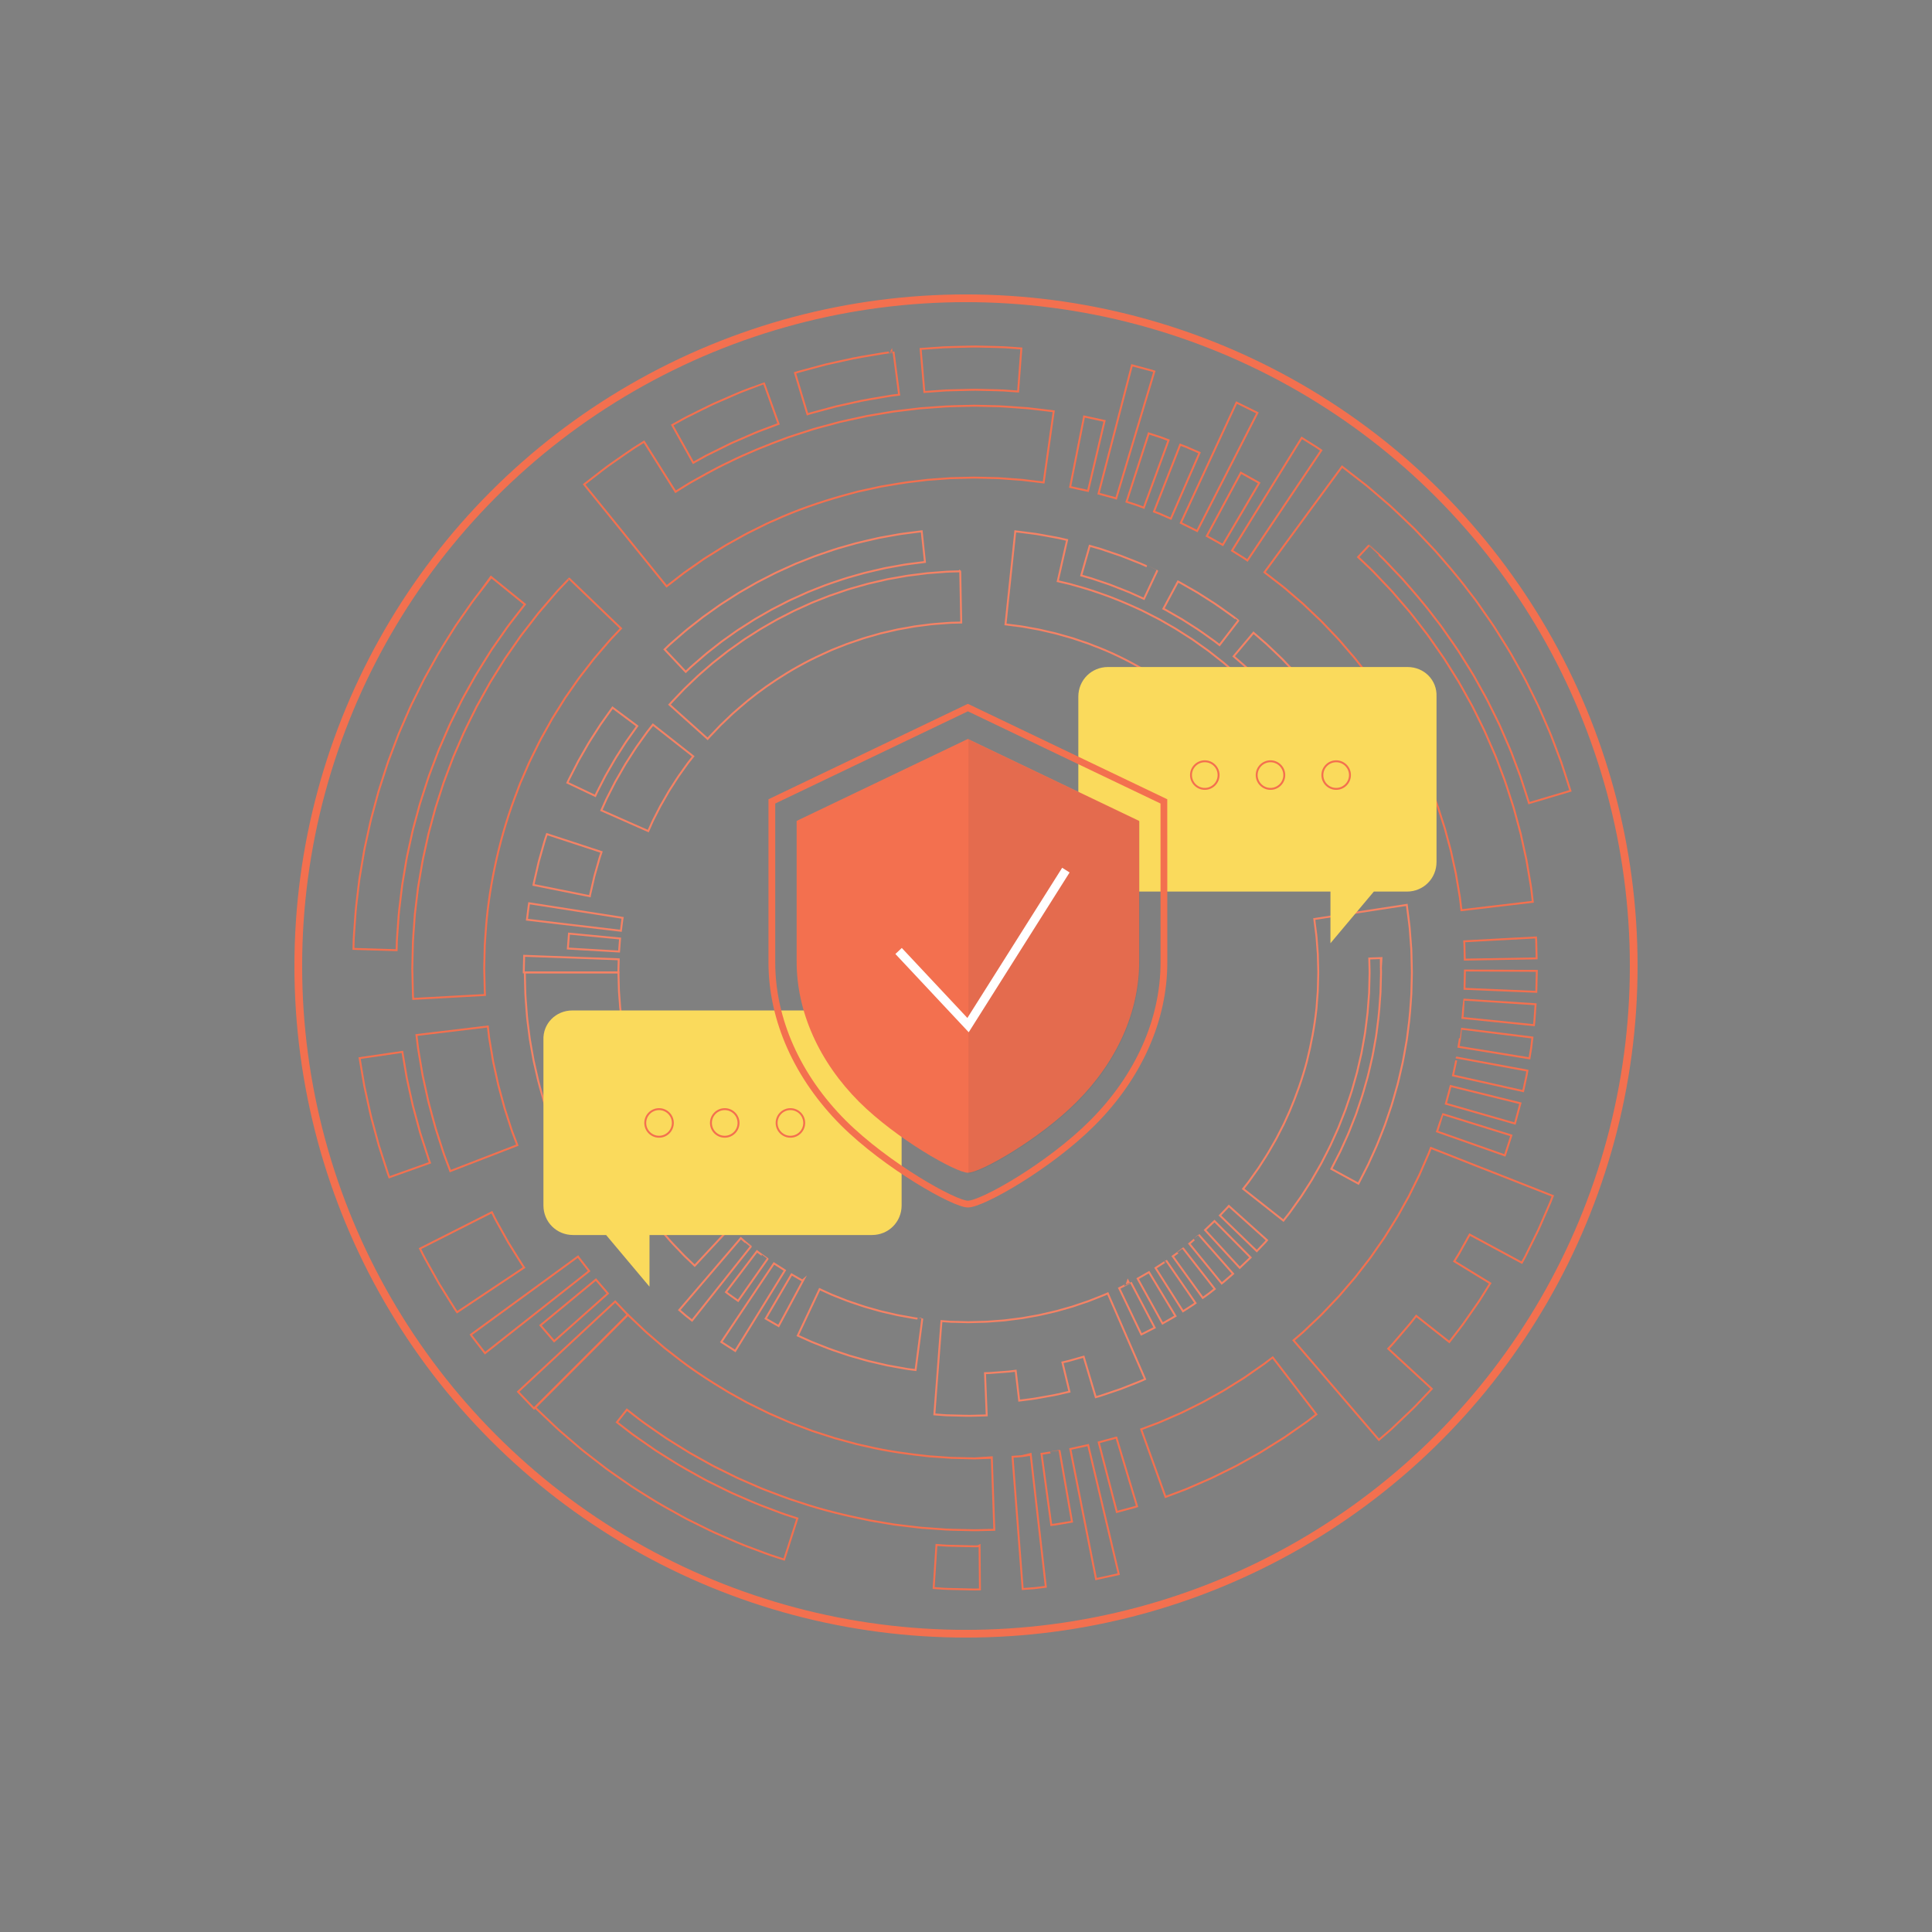 <?xml version="1.0" encoding="UTF-8"?>
<!-- Generator: Adobe Illustrator 27.0.1, SVG Export Plug-In . SVG Version: 6.00 Build 0)  -->
<svg xmlns="http://www.w3.org/2000/svg" xmlns:xlink="http://www.w3.org/1999/xlink" version="1.1" id="Layer_1" x="0px" y="0px" viewBox="0 0 1000 1000" style="enable-background:new 0 0 1000 1000;" xml:space="preserve">
<rect x="0" y="0" width="1000" height="1000" fill="#808080" stroke="none"/>
<style type="text/css">
	.st0{fill:none;stroke:#F3704F;stroke-miterlimit:10;}
	.st1{fill:none;stroke:#F48265;stroke-miterlimit:10;}
	.st2{fill:none;}
	.st3{fill:#FADA5C;}
	.st4{fill:none;stroke:#F3704F;stroke-width:4;stroke-miterlimit:10;}
	.st5{fill:none;stroke:#F3704F;stroke-width:3.5;stroke-miterlimit:10;}
	.st6{fill:#F3704F;}
	.st7{opacity:0.08;fill:#383943;enable-background:new    ;}
	.st8{fill:none;stroke:#FFFFFF;stroke-width:4.548;stroke-miterlimit:10;}
</style>
<g>
	<g>
		<path class="st0" d="M656.05,704.62c-0.42,0.32-0.89,0.69-1.4,1.08c-0.51,0.39-1.09,0.76-1.7,1.19c-1.22,0.84-2.59,1.8-4.09,2.84    s-3.12,2.18-4.83,3.38c-1.77,1.1-3.65,2.27-5.58,3.48c-0.97,0.6-1.95,1.22-2.95,1.84c-1,0.61-1.98,1.29-3.04,1.84    c-2.09,1.17-4.22,2.34-6.35,3.53c-1.06,0.59-2.13,1.19-3.18,1.78c-1.06,0.58-2.17,1.08-3.23,1.63c-2.15,1.06-4.26,2.1-6.3,3.12    c-2.02,1.06-4.07,1.88-5.99,2.72c-1.92,0.83-3.73,1.63-5.41,2.35c-0.84,0.35-1.63,0.74-2.41,1.03c-0.78,0.29-1.52,0.57-2.21,0.83    c-1.39,0.52-2.59,0.98-3.59,1.35c-1.99,0.75-3.13,1.19-3.13,1.19l12.61,35.01c0,0,1.3-0.49,3.59-1.35    c1.15-0.43,2.53-0.96,4.13-1.55c0.79-0.3,1.65-0.63,2.53-0.96c0.9-0.33,1.8-0.77,2.76-1.18c1.92-0.83,4-1.74,6.21-2.7    c2.2-0.97,4.54-1.92,6.87-3.13c2.34-1.16,4.77-2.35,7.24-3.57c1.23-0.63,2.49-1.2,3.71-1.87c1.22-0.68,2.44-1.35,3.66-2.03    c2.44-1.36,4.88-2.72,7.28-4.06c1.22-0.65,2.34-1.41,3.5-2.12c1.15-0.72,2.27-1.42,3.39-2.12c2.22-1.39,4.37-2.73,6.4-4    c1.97-1.38,3.83-2.67,5.55-3.87c1.72-1.2,3.29-2.29,4.69-3.27c0.7-0.49,1.35-0.93,1.95-1.38c0.58-0.45,1.11-0.86,1.6-1.24    c1.93-1.5,3.03-2.35,3.03-2.35l-22.65-29.52C658.69,702.55,657.74,703.3,656.05,704.62z"></path>
	</g>
	<g>
		<path class="st0" d="M795.14,486.91c-0.07-1.01-0.12-1.69-0.12-1.69l-37.16,2.01c0,0,0.04,0.59,0.11,1.48    c0.02,0.89,0.05,2.07,0.08,3.25c0.05,2.37,0.11,4.74,0.11,4.74l37.2-0.64c0,0-0.06-2.71-0.13-5.43    C795.2,489.29,795.17,487.93,795.14,486.91z"></path>
	</g>
	<g>
		<polygon class="st0" points="758.02,511.81 795.19,513.37 795.45,502.52 758.24,502.33   "></polygon>
	</g>
	<g>
		<path class="st0" d="M757.35,522.15c-0.08,1.18-0.17,2.37-0.23,3.25c-0.1,0.89-0.18,1.47-0.18,1.47l37.02,3.76    c0,0,0.08-0.68,0.2-1.69c0.07-1.01,0.17-2.37,0.27-3.72c0.2-2.71,0.39-5.42,0.39-5.42l-37.13-2.39    C757.68,517.42,757.51,519.79,757.35,522.15z"></path>
	</g>
	<g>
		<path class="st0" d="M755.7,537.16c-0.17,1.17-0.4,2.33-0.53,3.21c-0.15,0.88-0.25,1.46-0.25,1.46l36.73,5.95    c0,0,0.11-0.67,0.28-1.68c0.16-1,0.42-2.33,0.6-3.68c0.32-2.7,0.65-5.39,0.65-5.39l-36.93-4.57    C756.26,532.46,755.98,534.81,755.7,537.16z"></path>
	</g>
	<g>
		<path class="st0" d="M753.08,552.02c-0.51,2.31-1.01,4.63-1.01,4.63l36.31,8.12c0,0,0.58-2.65,1.16-5.3    c0.63-2.64,1.04-5.32,1.04-5.32l-36.59-6.75C753.99,547.39,753.64,549.72,753.08,552.02z"></path>
	</g>
	<g>
		<polygon class="st0" points="748.37,571.28 784.13,581.54 786.96,571.06 750.84,562.14   "></polygon>
	</g>
	<g>
		<path class="st0" d="M745.29,581.17c-0.36,1.13-0.72,2.25-0.99,3.09c-0.25,0.85-0.48,1.4-0.48,1.4l35.09,12.37    c0,0,0.26-0.63,0.55-1.6c0.31-0.97,0.73-2.26,1.15-3.55c0.83-2.58,1.67-5.17,1.67-5.17l-35.53-11.05    C746.74,576.67,746.01,578.92,745.29,581.17z"></path>
	</g>
	<g>
		<polygon class="st0" points="553.91,252.07 563.16,254.09 571.72,217.88 561.13,215.57   "></polygon>
	</g>
	<g>
		<path class="st0" d="M595.69,191.7c-1.08-0.29-2.54-0.69-3.99-1.08c-2.91-0.78-5.8-1.56-5.8-1.56l-17.29,66.43    c0,0,2.28,0.61,4.56,1.23c1.15,0.3,2.28,0.61,3.15,0.84c0.43,0.1,0.78,0.23,1.02,0.31c0.25,0.08,0.39,0.13,0.39,0.13l19.76-65.74    c0,0-0.18-0.06-0.49-0.16C596.68,191.99,596.24,191.84,595.69,191.7z"></path>
	</g>
	<g>
		<path class="st0" d="M599.75,226c-2.58-0.83-5.17-1.67-5.17-1.67l-11.49,35.38c0,0,2.25,0.72,4.5,1.45    c1.14,0.33,2.22,0.81,3.05,1.11c0.83,0.31,1.39,0.52,1.39,0.52l12.82-34.93c0,0-0.64-0.24-1.58-0.59    C602.29,226.93,601.05,226.39,599.75,226z"></path>
	</g>
	<g>
		<path class="st0" d="M614.09,231.37c-0.59-0.23-1.15-0.44-1.63-0.61c-0.95-0.36-1.58-0.59-1.58-0.59l-13.59,34.63    c0,0,0.55,0.21,1.39,0.52c0.42,0.16,0.9,0.34,1.42,0.54c0.51,0.22,1.05,0.46,1.59,0.7c2.17,0.95,4.33,1.89,4.33,1.89l14.88-34.1    c0,0-2.49-1.08-4.98-2.16C615.3,231.89,614.67,231.62,614.09,231.37z"></path>
	</g>
	<g>
		<polygon class="st0" points="611.18,270.66 619.65,274.85 650.83,213.69 640.02,208.37   "></polygon>
	</g>
	<g>
		<polygon class="st0" points="624.64,277.44 632.9,282.05 651.76,249.97 642.27,244.68   "></polygon>
	</g>
	<g>
		<path class="st0" d="M678.87,229.82c-2.55-1.59-5.1-3.19-5.1-3.19l-36.09,58.39c0,0,2,1.25,4.01,2.5c1,0.64,2.02,1.23,2.75,1.74    s1.21,0.84,1.21,0.84l38.25-56.99c0,0-0.61-0.43-1.54-1.07C681.43,231.39,680.14,230.62,678.87,229.82z"></path>
	</g>
	<g>
		<path class="st0" d="M713.57,286.97c0.78,0.75,1.66,1.58,2.6,2.48c0.91,0.95,1.88,1.97,2.92,3.06c2.08,2.19,4.44,4.67,7,7.37    c4.89,5.62,10.68,12.1,16.24,19.57c0.71,0.92,1.43,1.84,2.16,2.78c0.72,0.94,1.47,1.87,2.14,2.87c1.38,1.97,2.76,3.95,4.16,5.96    c1.38,2.02,2.84,4,4.18,6.08c1.31,2.09,2.63,4.2,3.95,6.3c1.3,2.12,2.67,4.19,3.9,6.33c1.21,2.16,2.41,4.31,3.59,6.45    c1.18,2.15,2.41,4.23,3.5,6.37c1.06,2.15,2.12,4.27,3.15,6.36c1.03,2.08,2.04,4.14,3.03,6.15c0.9,2.05,1.77,4.06,2.62,6.02    c1.7,3.92,3.37,7.6,4.61,11.11c1.31,3.49,2.52,6.68,3.58,9.51c0.94,2.88,1.75,5.39,2.43,7.45c1.33,4.14,2.09,6.5,2.09,6.5    l21.44-6.36c0,0-0.81-2.54-2.24-6.99c-0.72-2.22-1.57-4.93-2.62-8.01c-1.15-3.04-2.44-6.48-3.86-10.23    c-1.34-3.77-3.13-7.73-4.95-11.94c-0.92-2.1-1.85-4.26-2.82-6.47c-1.06-2.17-2.15-4.38-3.25-6.62c-1.11-2.24-2.24-4.52-3.39-6.84    c-1.18-2.29-2.49-4.54-3.76-6.85c-1.28-2.29-2.57-4.61-3.88-6.93c-1.32-2.3-2.79-4.54-4.19-6.81c-1.42-2.26-2.83-4.52-4.25-6.78    c-1.44-2.24-3-4.38-4.49-6.54c-1.5-2.16-3-4.29-4.47-6.41c-0.72-1.07-1.52-2.07-2.29-3.07c-0.78-1.01-1.55-2-2.31-2.99    c-5.99-8.02-12.2-15-17.46-21.02c-2.75-2.9-5.27-5.55-7.51-7.91c-1.11-1.18-2.17-2.27-3.14-3.29c-1.01-0.97-1.95-1.87-2.79-2.67    c-3.38-3.21-5.3-5.05-5.3-5.05s-0.43-0.41-1.19-1.13c-0.76-0.71-1.82-1.75-3.15-2.95c-2.71-2.32-6.31-5.43-9.93-8.53    c-0.92-0.76-1.78-1.57-2.72-2.28c-0.93-0.72-1.83-1.43-2.72-2.12c-1.76-1.36-3.41-2.65-4.82-3.74c-2.82-2.18-4.71-3.64-4.71-3.64    l-13.24,18.02l-4.91,6.69l-6.53,8.9l-15.49,21.09c0,0,2.57,2,7.07,5.49c1.11,0.89,2.41,1.79,3.71,2.92s2.71,2.33,4.21,3.63    c1.51,1.29,3.12,2.67,4.8,4.12c1.61,1.53,3.31,3.15,5.08,4.83c0.89,0.84,1.79,1.7,2.72,2.57c0.92,0.88,1.89,1.74,2.77,2.72    c1.81,1.91,3.69,3.89,5.63,5.92c0.96,1.02,1.98,2.01,2.92,3.11c0.94,1.09,1.88,2.2,2.83,3.31c0.96,1.11,1.93,2.24,2.91,3.38    c0.49,0.56,0.98,1.14,1.48,1.71l0.74,0.86l0.7,0.91c7.66,9.51,15.06,20.23,21.69,31.41c6.59,11.22,12.11,23.03,16.68,34.31    c1.07,2.85,2.14,5.66,3.17,8.4c0.55,1.35,0.94,2.76,1.4,4.13c0.44,1.36,0.88,2.71,1.3,4.04c0.43,1.33,0.85,2.64,1.27,3.93    c0.44,1.28,0.72,2.59,1.08,3.87c0.69,2.54,1.35,4.99,1.99,7.35c0.34,1.17,0.59,2.34,0.83,3.48c0.25,1.15,0.49,2.26,0.73,3.34    c0.48,2.17,0.93,4.23,1.35,6.17c0.67,3.91,1.25,7.31,1.72,10.13c0.25,1.41,0.46,2.66,0.56,3.76c0.13,1.09,0.24,2.03,0.33,2.79    c0.18,1.51,0.28,2.32,0.28,2.32l36.95-4.36c0,0-0.09-0.79-0.27-2.28c-0.09-0.74-0.2-1.66-0.33-2.74c-0.15-1.07-0.24-2.32-0.5-3.69    c-0.47-2.75-1.03-6.1-1.68-9.93c-0.17-0.96-0.31-1.95-0.51-2.96c-0.22-1.01-0.45-2.05-0.68-3.12c-0.47-2.14-0.96-4.38-1.47-6.71    c-0.25-1.17-0.52-2.37-0.78-3.58c-0.32-1.2-0.66-2.43-0.99-3.68c-0.68-2.49-1.36-5.06-2.08-7.72c-0.18-0.66-0.35-1.33-0.54-2    c-0.2-0.67-0.43-1.33-0.64-2c-0.43-1.34-0.86-2.7-1.31-4.06c-0.91-2.74-1.75-5.55-2.75-8.38c-1.05-2.8-2.13-5.65-3.22-8.53    c-0.55-1.44-1.07-2.9-1.67-4.33c-0.63-1.43-1.24-2.87-1.87-4.3c-1.26-2.88-2.49-5.79-3.8-8.69c-1.41-2.85-2.82-5.71-4.24-8.58    c-0.72-1.43-1.4-2.88-2.15-4.28c-0.77-1.4-1.55-2.78-2.32-4.17c-1.55-2.77-3.07-5.55-4.65-8.27c-1.67-2.67-3.31-5.3-4.95-7.92    c-0.81-1.3-1.63-2.6-2.44-3.9c-0.86-1.25-1.73-2.49-2.58-3.71c-1.71-2.46-3.4-4.87-5.04-7.23c-0.8-1.2-1.71-2.29-2.56-3.42    c-0.86-1.11-1.71-2.21-2.55-3.29c-1.69-2.16-3.29-4.29-4.91-6.3c-1.68-1.96-3.3-3.86-4.87-5.67c-1.56-1.81-3.05-3.55-4.48-5.21    c-1.5-1.58-2.93-3.08-4.26-4.49c-1.34-1.41-2.59-2.73-3.75-3.95c-1.17-1.21-2.2-2.38-3.23-3.3c-4.04-3.84-6.36-6.04-6.36-6.04    l5.67-6.06C708.63,282.27,710.43,283.98,713.57,286.97z"></path>
	</g>
	<g>
		<polygon class="st0" points="268.14,720.37 276.42,729.06 324.96,680.53 318.43,673.65   "></polygon>
	</g>
	<g>
		<polygon class="st0" points="279.74,685.99 286.82,694.22 314.62,669.49 308.45,662.3   "></polygon>
	</g>
	<g>
		<path class="st0" d="M300.05,651.58c-0.28-0.34-0.5-0.65-0.64-0.86c-0.15-0.21-0.23-0.33-0.23-0.33l-55.45,40.46    c0,0,0.1,0.16,0.3,0.43c0.19,0.27,0.46,0.66,0.81,1.09c0.69,0.9,1.6,2.08,2.52,3.27c1.84,2.38,3.68,4.75,3.68,4.75l53.9-42.5    c0,0-1.45-1.88-2.9-3.74C301.32,653.22,300.59,652.29,300.05,651.58z"></path>
	</g>
	<g>
		<path class="st0" d="M268.46,651.71c-0.82-1.32-1.78-2.85-2.81-4.5c-0.51-0.82-1.05-1.68-1.58-2.54c-0.27-0.43-0.54-0.86-0.82-1.3    l-0.76-1.35c-2.02-3.62-4.04-7.24-5.55-9.95c-0.77-1.35-1.28-2.54-1.7-3.34c-0.41-0.81-0.64-1.28-0.64-1.28l-37.21,18.83    c0,0,0.26,0.53,0.73,1.47c0.48,0.93,1.08,2.29,1.97,3.84c1.74,3.13,4.06,7.28,6.39,11.45c0.29,0.52,0.58,1.04,0.88,1.55    c0.31,0.5,0.63,1.01,0.94,1.5c0.63,0.99,1.23,1.98,1.82,2.93c1.19,1.9,2.29,3.67,3.24,5.18c0.95,1.51,1.74,2.77,2.29,3.66    c0.57,0.88,0.93,1.35,0.93,1.35l34.7-23.12c0,0-0.3-0.42-0.8-1.18C269.97,654.12,269.28,653.03,268.46,651.71z"></path>
	</g>
	<g>
		<path class="st0" d="M764.94,603.75l-24.34-9.59c0,0-0.17,0.45-0.49,1.3c-0.29,0.85-0.83,2.07-1.51,3.62    c-0.68,1.55-1.49,3.43-2.43,5.58c-0.47,1.08-0.97,2.23-1.49,3.44c-0.58,1.18-1.21,2.43-1.84,3.72c-0.65,1.29-1.31,2.65-2,4.04    c-0.34,0.7-0.7,1.42-1.05,2.14c-0.18,0.36-0.35,0.73-0.53,1.09c-0.2,0.35-0.41,0.72-0.6,1.07c-1.61,2.9-3.31,5.95-5.07,9.11    c-1.84,3.1-3.89,6.24-5.88,9.48c-0.51,0.8-0.98,1.64-1.54,2.41c-0.55,0.78-1.1,1.57-1.65,2.35c-1.1,1.57-2.2,3.16-3.3,4.74    l-1.65,2.38c-0.54,0.8-1.18,1.53-1.75,2.3c-1.18,1.52-2.35,3.03-3.52,4.53c-0.58,0.75-1.16,1.5-1.74,2.25    c-0.58,0.74-1.13,1.5-1.76,2.2c-1.22,1.42-2.42,2.81-3.61,4.18c-1.18,1.38-2.33,2.73-3.47,4.05c-0.55,0.68-1.15,1.3-1.74,1.92    c-0.59,0.61-1.17,1.23-1.75,1.83c-2.29,2.41-4.46,4.69-6.46,6.79c-2.1,2-4.03,3.82-5.75,5.45c-0.85,0.81-1.66,1.57-2.39,2.28    c-0.36,0.35-0.72,0.69-1.06,1.01c-0.34,0.31-0.69,0.59-1.01,0.88c-2.57,2.2-4.04,3.46-4.04,3.46l17.05,19.85l7.19,8.38    l19.96,23.27c0,0,1.8-1.55,4.51-3.88c0.67-0.59,1.43-1.2,2.17-1.91c0.74-0.7,1.52-1.45,2.33-2.21c1.61-1.53,3.34-3.18,5.06-4.81    c0.86-0.82,1.72-1.64,2.56-2.45c0.84-0.81,1.69-1.59,2.45-2.42c1.54-1.61,2.97-3.12,4.2-4.41c2.46-2.58,4.09-4.31,4.09-4.31    l-22.54-20.78c0,0,0.24-0.25,0.66-0.7c0.41-0.45,1.04-1.05,1.72-1.85c1.36-1.59,3.19-3.71,5-5.82c0.91-1.06,1.82-2.12,2.67-3.12    c0.84-1,1.67-1.91,2.29-2.75c1.28-1.66,2.14-2.76,2.14-2.76l17.13,13.53c0,0,1.42-1.83,3.54-4.57c1.05-1.39,2.33-2.96,3.59-4.72    c1.24-1.78,2.57-3.68,3.9-5.58c1.32-1.91,2.65-3.8,3.89-5.58c0.64-0.89,1.18-1.78,1.71-2.63c0.53-0.84,1.03-1.65,1.49-2.38    c1.84-2.95,3.07-4.91,3.07-4.91l-18.62-11.4c0,0,0.53-0.84,1.32-2.12c0.39-0.64,0.88-1.36,1.33-2.18s0.94-1.69,1.43-2.56    c1.95-3.48,3.89-6.97,3.89-6.97l26.99,14.55c0,0,0.29-0.52,0.79-1.43c0.25-0.46,0.55-1.01,0.91-1.65    c0.32-0.65,0.69-1.39,1.08-2.19c1.58-3.21,3.7-7.48,5.8-11.75c1.91-4.37,3.8-8.74,5.23-12.02c0.35-0.82,0.68-1.57,0.97-2.24    c0.28-0.67,0.49-1.27,0.68-1.75c0.36-0.98,0.58-1.53,0.58-1.53l-28.53-11.23L764.94,603.75z"></path>
	</g>
	<g>
		<path class="st0" d="M577.42,744.19c-0.25,0.07-0.59,0.21-1.02,0.31c-0.85,0.23-2,0.53-3.15,0.84c-2.28,0.61-4.56,1.23-4.56,1.23    l9.38,36.01c0,0,2.62-0.71,5.24-1.42c1.31-0.35,2.62-0.71,3.61-0.97c0.49-0.13,0.9-0.27,1.18-0.35c0.28-0.09,0.45-0.15,0.45-0.15    l-10.72-35.63C577.81,744.06,577.67,744.12,577.42,744.19z"></path>
	</g>
	<g>
		<polygon class="st0" points="553.99,749.99 567.32,817.33 579.06,814.76 563.23,747.97   "></polygon>
	</g>
	<g>
		<path class="st0" d="M543.77,751.76c-1.17,0.19-2.33,0.42-3.21,0.53c-0.89,0.1-1.47,0.18-1.47,0.18l5.04,36.86    c0,0,0.68-0.08,1.69-0.2c1.01-0.14,2.34-0.39,3.68-0.6c2.68-0.45,5.36-0.91,5.36-0.91l-6.42-36.64    C548.45,750.97,546.11,751.37,543.77,751.76z"></path>
	</g>
	<g>
		<path class="st0" d="M528.8,753.71c-2.37,0.17-4.72,0.33-4.72,0.33l5.27,68.43c0,0,3-0.22,5.99-0.44    c2.98-0.35,5.97-0.71,5.97-0.71l-7.8-68.19C533.5,753.14,531.15,753.42,528.8,753.71z"></path>
	</g>
	<g>
		<path class="st0" d="M504.36,754.87c-2.84-0.07-6.3-0.16-10.27-0.25c-1.99,0.01-4.08-0.23-6.31-0.36    c-2.22-0.16-4.55-0.32-6.99-0.49c-9.7-1.08-21.05-2.43-32.91-5.3c-1.49-0.34-3-0.61-4.5-1.01c-1.49-0.41-3-0.81-4.51-1.23    c-1.51-0.41-3.04-0.82-4.57-1.23c-0.77-0.21-1.54-0.41-2.3-0.63c-0.76-0.25-1.52-0.49-2.28-0.74c-3.05-0.98-6.12-1.97-9.2-2.96    c-3.03-1.15-6.07-2.29-9.12-3.44l-2.28-0.85c-0.75-0.3-1.49-0.65-2.24-0.97c-1.49-0.65-2.98-1.29-4.46-1.94    c-1.49-0.65-2.97-1.28-4.45-1.93c-1.46-0.68-2.89-1.42-4.32-2.13c-1.44-0.71-2.87-1.42-4.28-2.12c-1.42-0.72-2.87-1.35-4.21-2.16    c-2.74-1.53-5.45-3.04-8.11-4.52c-10.46-6.24-19.97-12.53-27.6-18.64c-1.92-1.5-3.79-2.91-5.53-4.3    c-1.69-1.45-3.29-2.83-4.79-4.13c-1.51-1.29-2.92-2.5-4.22-3.62c-1.29-1.14-2.4-2.26-3.44-3.24c-4.14-3.93-6.5-6.17-6.5-6.17    l-18.5,18.5l-7.8,7.8l-5.87,5.87l-15.82,15.82c0,0,1.72,1.64,4.3,4.11c1.29,1.23,2.8,2.66,4.42,4.2c1.63,1.53,3.31,3.2,5.15,4.72    c3.62,3.1,7.22,6.2,9.93,8.52c1.36,1.16,2.57,2.02,3.39,2.68c0.82,0.64,1.29,1,1.29,1s1.42,1.09,3.89,3.01    c1.24,0.96,2.74,2.12,4.46,3.45c1.75,1.29,3.79,2.67,5.98,4.21c2.2,1.53,4.58,3.19,7.11,4.94c2.56,1.69,5.33,3.37,8.17,5.16    c5.62,3.67,11.93,7.03,18.17,10.52c1.54,0.9,3.17,1.66,4.76,2.46c1.59,0.79,3.19,1.57,4.76,2.35c3.17,1.54,6.23,3.15,9.34,4.43    c6.15,2.67,11.86,5.24,16.91,7.03c5.02,1.88,9.18,3.53,12.18,4.42c2.98,0.96,4.68,1.51,4.68,1.51l6.84-21.29    c0,0-1.58-0.51-4.34-1.41c-2.79-0.81-6.65-2.38-11.33-4.12c-4.71-1.66-10.01-4.06-15.73-6.54c-2.89-1.18-5.74-2.69-8.68-4.12    c-1.47-0.73-2.95-1.46-4.43-2.19c-1.48-0.74-2.99-1.45-4.43-2.28c-5.79-3.26-11.68-6.37-16.9-9.79c-2.64-1.67-5.21-3.23-7.61-4.79    c-2.34-1.64-4.56-3.18-6.61-4.61c-2.04-1.44-3.94-2.72-5.56-3.92c-1.6-1.24-3-2.32-4.15-3.21c-2.3-1.78-3.62-2.8-3.62-2.8    l5.14-6.51c0,0,2.52,1.96,6.94,5.38c1.08,0.89,2.39,1.72,3.76,2.7c1.39,0.96,2.88,2,4.47,3.12c1.6,1.1,3.28,2.31,5.1,3.52    c1.85,1.16,3.79,2.38,5.82,3.65c2.03,1.26,4.14,2.6,6.35,3.94c2.25,1.26,4.58,2.55,6.98,3.9c1.2,0.67,2.41,1.34,3.64,2.03    c0.61,0.33,1.23,0.7,1.87,1.02c0.64,0.31,1.28,0.64,1.93,0.95c2.58,1.27,5.22,2.58,7.9,3.91c2.66,1.39,5.48,2.52,8.29,3.77    c1.42,0.61,2.83,1.23,4.26,1.85c1.44,0.59,2.84,1.29,4.32,1.81c5.9,2.18,11.81,4.62,17.92,6.45c12.1,4.12,24.57,6.99,36.29,9.35    c2.95,0.5,5.86,0.99,8.69,1.47c1.42,0.23,2.82,0.5,4.22,0.69c1.4,0.17,2.78,0.33,4.14,0.5c2.72,0.32,5.38,0.65,7.94,0.95    c1.28,0.18,2.55,0.24,3.79,0.33s2.46,0.18,3.66,0.26c2.39,0.17,4.68,0.33,6.86,0.49c2.18,0.14,4.25,0.13,6.19,0.19    c1.95,0.04,3.76,0.09,5.45,0.12c1.69,0.03,3.23,0.1,4.63,0.04c5.58-0.14,8.77-0.21,8.77-0.21l-1.29-37.19    C513.32,754.65,510.06,754.73,504.36,754.87z"></path>
	</g>
	<g>
		<path class="st0" d="M506.06,800.34c-0.61,0-1.48,0.06-2.53,0.02c-2.09-0.05-4.88-0.11-7.67-0.18c-2.79-0.09-5.58-0.07-7.67-0.27    c-2.08-0.15-3.48-0.25-3.48-0.25l-1.45,22.3c0,0,1.49,0.1,3.74,0.26c2.24,0.22,5.24,0.2,8.23,0.3c3,0.07,5.99,0.14,8.24,0.19    c1.13,0.04,2.06-0.01,2.72-0.02c0.66-0.01,1.03-0.02,1.03-0.02l-0.19-22.36C507.02,800.32,506.68,800.32,506.06,800.34z"></path>
	</g>
	<g>
		<path class="st0" d="M292.81,301.39c-0.6,0.64-1.34,1.42-2.22,2.33c-0.44,0.46-0.91,0.95-1.41,1.48    c-0.51,0.52-1.03,1.08-1.55,1.72c-2.13,2.48-4.71,5.48-7.67,8.93c-1.52,1.69-2.93,3.67-4.51,5.67c-1.56,2.01-3.2,4.14-4.92,6.35    c-0.89,1.08-1.67,2.28-2.5,3.47c-0.83,1.2-1.68,2.41-2.54,3.65s-1.74,2.5-2.63,3.77c-0.45,0.64-0.9,1.28-1.34,1.93    c-0.44,0.66-0.84,1.34-1.28,2.02c-1.7,2.72-3.45,5.51-5.23,8.37c-0.45,0.72-0.9,1.43-1.34,2.16c-0.42,0.74-0.83,1.49-1.25,2.24    c-0.83,1.5-1.68,3.01-2.53,4.54c-0.85,1.53-1.71,3.06-2.57,4.62c-0.45,0.77-0.85,1.56-1.24,2.37c-0.4,0.8-0.79,1.6-1.2,2.41    c-1.58,3.23-3.24,6.48-4.8,9.8c-1.46,3.37-2.94,6.76-4.42,10.17c-0.36,0.85-0.76,1.7-1.09,2.56l-0.99,2.62l-1.98,5.23    c-0.66,1.75-1.33,3.49-1.96,5.24c-0.57,1.77-1.15,3.54-1.72,5.31c-0.57,1.77-1.14,3.53-1.71,5.29l-0.84,2.64    c-0.24,0.89-0.48,1.78-0.72,2.67c-0.96,3.54-1.91,7.06-2.84,10.53c-0.77,3.51-1.54,6.99-2.29,10.4c-0.81,3.41-1.31,6.8-1.89,10.13    c-0.28,1.66-0.55,3.3-0.83,4.93c-0.14,0.81-0.27,1.61-0.41,2.42c-0.09,0.8-0.2,1.6-0.29,2.41c-0.39,3.18-0.75,6.28-1.11,9.27    c-0.08,0.75-0.18,1.49-0.26,2.23c-0.05,0.74-0.1,1.47-0.16,2.2c-0.1,1.45-0.21,2.88-0.3,4.27c-0.19,2.79-0.43,5.46-0.54,8.01    c-0.06,2.55-0.11,4.97-0.18,7.24c-0.05,2.27-0.11,4.4-0.14,6.37c0.05,1.97,0.09,3.77,0.13,5.41c0.08,3.26,0.14,5.82,0.18,7.57    c0,0.88,0.08,1.54,0.11,1.99c0.03,0.45,0.05,0.69,0.05,0.69l37.16-2.03c0,0-0.01-0.21-0.04-0.59c-0.02-0.4-0.09-0.98-0.09-1.74    c-0.03-1.52-0.08-3.76-0.15-6.62c-0.03-1.43-0.07-3-0.13-4.72c0.02-1.72,0.08-3.57,0.13-5.55s0.09-4.09,0.15-6.32    c0.1-2.22,0.32-4.55,0.48-6.99c1.25-19.47,5.93-45.35,15.11-69.72l1.72-4.56l0.85-2.28c0.28-0.76,0.64-1.49,0.96-2.23    c1.29-2.97,2.57-5.93,3.84-8.87c1.35-2.9,2.82-5.71,4.19-8.53c0.34-0.71,0.69-1.41,1.03-2.1c0.33-0.71,0.69-1.4,1.08-2.06    c0.76-1.35,1.51-2.69,2.25-4.02s1.48-2.65,2.2-3.96c0.36-0.66,0.72-1.3,1.08-1.96c0.4-0.63,0.78-1.25,1.18-1.88    c1.55-2.49,3.07-4.92,4.55-7.29c0.38-0.59,0.72-1.19,1.1-1.76c0.4-0.56,0.79-1.13,1.18-1.68c0.78-1.11,1.54-2.21,2.29-3.28    c0.75-1.08,1.49-2.14,2.21-3.18c0.73-1.04,1.41-2.08,2.18-3.03c1.5-1.93,2.93-3.77,4.29-5.53c1.39-1.74,2.59-3.48,3.93-4.94    c2.58-3.01,4.83-5.64,6.7-7.8c0.45-0.55,0.92-1.04,1.35-1.5c0.44-0.46,0.85-0.89,1.23-1.29c0.76-0.8,1.42-1.48,1.94-2.04    c1.05-1.1,1.61-1.7,1.61-1.7l-26.82-25.79C294.65,299.45,294.02,300.11,292.81,301.39z"></path>
	</g>
	<g>
		<path class="st0" d="M248.81,305.83c-1.74,2.27-3.92,4.96-6.15,8.26c-1.14,1.64-2.34,3.37-3.63,5.2    c-0.64,0.92-1.29,1.85-1.96,2.81c-0.67,0.96-1.36,1.94-2,2.99c-2.58,4.16-5.46,8.63-8.34,13.44c-1.36,2.45-2.77,4.97-4.21,7.54    c-1.42,2.58-2.96,5.18-4.26,7.95c-1.35,2.75-2.74,5.53-4.14,8.36c-1.45,2.8-2.69,5.74-3.97,8.69c-1.28,2.95-2.56,5.93-3.86,8.91    c-1.15,3.04-2.3,6.1-3.46,9.15l-1.72,4.58c-0.58,1.52-1.03,3.09-1.55,4.64c-1,3.09-1.99,6.18-2.98,9.24    c-0.52,1.52-0.93,3.06-1.34,4.61c-0.42,1.53-0.83,3.06-1.24,4.58c-0.41,1.52-0.81,3.03-1.22,4.53c-0.39,1.5-0.84,2.98-1.14,4.48    c-0.66,2.99-1.3,5.93-1.93,8.8c-0.31,1.44-0.63,2.87-0.93,4.27c-0.31,1.41-0.5,2.81-0.75,4.2c-0.47,2.76-0.92,5.45-1.36,8.05    c-0.22,1.3-0.43,2.58-0.64,3.83c-0.16,1.26-0.3,2.5-0.46,3.72c-0.29,2.43-0.57,4.75-0.83,6.97c-0.24,2.22-0.56,4.31-0.67,6.29    c-0.28,3.97-0.53,7.42-0.74,10.27c-0.09,1.43-0.21,2.69-0.25,3.8c-0.03,1.1-0.05,2.05-0.07,2.81c-0.04,1.53-0.06,2.34-0.06,2.34    l22.35,0.68c0,0,0.02-0.76,0.05-2.18c0.02-0.71,0.04-1.59,0.06-2.62c0.04-1.03,0.15-2.21,0.24-3.54c0.19-2.65,0.42-5.87,0.69-9.55    c0.09-1.85,0.4-3.79,0.63-5.86c0.25-2.06,0.51-4.23,0.78-6.49c0.14-1.13,0.27-2.28,0.42-3.46c0.2-1.17,0.4-2.35,0.59-3.57    c0.41-2.42,0.83-4.93,1.26-7.5c0.23-1.28,0.41-2.59,0.7-3.91c0.28-1.3,0.57-2.64,0.86-3.97c0.58-2.68,1.19-5.41,1.79-8.19    c0.27-1.4,0.7-2.77,1.06-4.17c0.38-1.4,0.75-2.8,1.14-4.22s0.77-2.83,1.16-4.26c0.38-1.43,0.76-2.88,1.25-4.28    c0.92-2.84,1.84-5.71,2.77-8.6c0.48-1.44,0.9-2.9,1.44-4.31l1.6-4.26c1.07-2.84,2.15-5.68,3.22-8.51    c1.21-2.77,2.41-5.54,3.59-8.28c1.19-2.74,2.34-5.48,3.69-8.09c1.3-2.63,2.58-5.22,3.84-7.77c1.21-2.58,2.65-4.99,3.97-7.39    c1.33-2.4,2.65-4.73,3.92-7.01c2.68-4.48,5.36-8.63,7.75-12.5c0.58-0.98,1.24-1.89,1.87-2.78c0.63-0.9,1.23-1.77,1.82-2.62    c1.19-1.7,2.31-3.32,3.38-4.83c2.06-3.07,4.09-5.58,5.72-7.69c3.25-4.2,5.12-6.6,5.12-6.6l-17.37-14.08    C254.31,298.75,252.31,301.32,248.81,305.83z"></path>
	</g>
	<g>
		<path class="st0" d="M265.7,587.28c-0.43-1.13-0.94-2.4-1.35-3.82c-0.92-2.83-1.98-6.13-3.13-9.67    c-0.98-3.58-2.01-7.42-3.05-11.24c-0.28-0.95-0.47-1.93-0.69-2.89c-0.21-0.97-0.42-1.93-0.63-2.89c-0.42-1.91-0.83-3.78-1.23-5.61    c-0.45-1.8-0.67-3.59-0.97-5.27c-0.28-1.68-0.55-3.27-0.8-4.74c-0.24-1.47-0.5-2.81-0.67-4c-0.15-1.2-0.26-2.25-0.36-3.12    c-0.21-1.72-0.32-2.71-0.32-2.71l-36.95,4.42c0,0,0.14,1.13,0.38,3.1c0.11,0.99,0.26,2.19,0.43,3.56    c0.19,1.38,0.48,2.91,0.76,4.59c0.28,1.68,0.59,3.5,0.92,5.43c0.34,1.93,0.61,3.97,1.11,6.04c0.46,2.08,0.93,4.23,1.41,6.42    c0.24,1.09,0.48,2.2,0.72,3.3c0.24,1.1,0.47,2.22,0.79,3.31c1.2,4.39,2.34,8.79,3.51,12.89c1.31,4.06,2.53,7.85,3.57,11.1    c0.49,1.64,1.06,3.09,1.55,4.39c0.49,1.29,0.92,2.43,1.27,3.36c0.7,1.87,1.1,2.93,1.1,2.93l34.7-13.42c0,0-0.35-0.93-0.96-2.55    C266.5,589.4,266.12,588.41,265.7,587.28z"></path>
	</g>
	<g>
		<path class="st0" d="M221.71,599.47c-0.5-1.54-1.21-3.74-2.06-6.39c-0.43-1.32-0.89-2.75-1.38-4.27    c-0.24-0.76-0.49-1.53-0.75-2.33c-0.24-0.8-0.45-1.63-0.68-2.47c-0.91-3.36-1.87-6.93-2.83-10.5c-0.26-0.89-0.47-1.79-0.66-2.7    c-0.2-0.9-0.4-1.79-0.59-2.69c-0.39-1.78-0.77-3.53-1.15-5.23c-0.36-1.7-0.72-3.33-1.06-4.89c-0.26-1.57-0.52-3.05-0.75-4.42    c-0.93-5.48-1.54-9.13-1.54-9.13l-22.13,3.23c0,0,0.66,3.93,1.65,9.8c0.25,1.47,0.52,3.06,0.81,4.75    c0.36,1.67,0.74,3.44,1.14,5.26c0.4,1.82,0.81,3.7,1.23,5.62c0.21,0.96,0.43,1.92,0.64,2.89s0.43,1.94,0.7,2.9    c1.03,3.84,2.07,7.69,3.04,11.28c0.25,0.9,0.47,1.79,0.73,2.65c0.27,0.85,0.54,1.69,0.8,2.5c0.52,1.63,1.02,3.17,1.48,4.58    c0.92,2.84,1.69,5.21,2.22,6.87c0.25,0.83,0.53,1.46,0.68,1.91c0.17,0.44,0.25,0.67,0.25,0.67l21.06-7.52c0,0-0.08-0.22-0.24-0.63    C222.2,600.84,221.93,600.26,221.71,599.47z"></path>
	</g>
	<g>
		<path class="st0" d="M532.08,211.31c-1.68-0.13-3.49-0.25-5.44-0.39c-3.89-0.26-8.25-0.69-13.05-0.71    c-2.4-0.05-4.89-0.11-7.47-0.18c-0.65-0.01-1.29-0.04-1.95-0.03c-0.66,0.02-1.31,0.03-1.98,0.05c-1.33,0.03-2.69,0.06-4.05,0.09    c-2.74,0.08-5.56,0.09-8.44,0.24c-2.88,0.21-5.8,0.42-8.79,0.63c-1.49,0.11-3,0.22-4.51,0.33c-1.51,0.18-3.03,0.36-4.55,0.54    c-3.05,0.36-6.15,0.74-9.27,1.11c-3.09,0.52-6.22,1.05-9.36,1.57c-1.56,0.27-3.14,0.51-4.71,0.81l-4.68,1.02    c-3.12,0.7-6.24,1.33-9.34,2.07c-3.07,0.83-6.13,1.66-9.16,2.47c-1.51,0.43-3.04,0.78-4.52,1.26s-2.96,0.96-4.42,1.43    c-2.93,0.96-5.83,1.85-8.67,2.82c-11.24,4.12-21.59,8.37-30.16,12.63c-8.67,4.08-15.54,8.17-20.43,10.86    c-2.41,1.43-4.24,2.63-5.51,3.41c-1.27,0.79-1.95,1.22-1.95,1.22l-16.33-25.94c0,0-2.02,1.26-5.05,3.17    c-2.99,1.96-6.87,4.73-10.78,7.44c-0.98,0.69-1.95,1.36-2.91,2.04c-0.96,0.68-1.85,1.41-2.74,2.08c-1.76,1.36-3.42,2.64-4.82,3.73    c-2.82,2.19-4.7,3.65-4.7,3.65l19.29,23.83l6.95,8.59l16.46,20.34c0,0,2.57-1.99,7.07-5.48c2.2-1.81,5.11-3.7,8.34-5.98    c0.81-0.56,1.65-1.16,2.51-1.76c0.86-0.59,1.73-1.26,2.69-1.81c1.89-1.18,3.87-2.41,5.94-3.7c1.03-0.65,2.08-1.31,3.16-1.98    c1.06-0.7,2.23-1.26,3.37-1.92c2.29-1.28,4.67-2.6,7.11-3.97c1.2-0.72,2.49-1.29,3.77-1.94c1.28-0.64,2.58-1.27,3.9-1.93    s2.64-1.31,3.98-1.98c1.33-0.67,2.75-1.21,4.15-1.83c11.08-5.11,23.41-9.36,35.94-12.85l4.71-1.27l2.35-0.64l2.38-0.51    c3.17-0.7,6.32-1.39,9.45-2.07c6.32-1.03,12.52-2.23,18.6-2.82c1.51-0.19,3.02-0.36,4.5-0.54l1.11-0.14l1.11-0.08    c0.74-0.05,1.48-0.1,2.21-0.16c2.93-0.21,5.79-0.42,8.59-0.63c2.8-0.07,5.52-0.14,8.15-0.2c1.31-0.03,2.62-0.06,3.88-0.1    c1.27-0.01,2.52,0.05,3.74,0.07c2.44,0.05,4.78,0.11,7.01,0.17c2.23-0.01,4.32,0.25,6.31,0.36c1.98,0.14,3.83,0.27,5.54,0.4    c0.85,0.06,1.68,0.1,2.46,0.19c0.78,0.09,1.52,0.19,2.23,0.27c5.66,0.68,8.89,1.06,8.89,1.06l5.21-36.84c0,0-3.17-0.38-8.71-1.04    C535.29,211.69,533.76,211.49,532.08,211.31z"></path>
	</g>
	<g>
		<path class="st0" d="M387.78,201.25c-1.15,0.44-2.39,0.91-3.7,1.41s-2.66,1.13-4.06,1.72c-2.8,1.22-5.8,2.52-8.79,3.82    c-0.75,0.32-1.5,0.66-2.24,0.98c-0.73,0.35-1.46,0.72-2.18,1.07c-1.44,0.71-2.87,1.41-4.23,2.08c-2.74,1.36-5.3,2.63-7.5,3.72    c-4.28,2.38-7.15,3.96-7.15,3.96l10.89,19.53c0,0,2.66-1.47,6.64-3.69c2.04-1.01,4.43-2.19,6.98-3.45    c1.27-0.63,2.59-1.28,3.94-1.95c0.67-0.33,1.34-0.67,2.02-1c0.7-0.3,1.39-0.6,2.08-0.91c2.78-1.21,5.57-2.42,8.18-3.55    c1.31-0.55,2.55-1.15,3.78-1.6c1.22-0.46,2.38-0.9,3.44-1.3c4.26-1.6,7.11-2.68,7.11-2.68l-7.56-21.05    C395.42,198.36,392.36,199.52,387.78,201.25z"></path>
	</g>
	<g>
		<path class="st0" d="M460.28,182.41c-0.71,0.09-1.57,0.17-2.55,0.33c-0.98,0.17-2.08,0.34-3.29,0.55    c-4.82,0.84-11.28,1.77-17.64,3.29c-3.19,0.71-6.38,1.38-9.36,2.07c-2.96,0.79-5.71,1.53-8.08,2.17    c-2.37,0.65-4.33,1.18-5.71,1.55c-0.69,0.18-1.23,0.35-1.59,0.47c-0.36,0.11-0.56,0.18-0.56,0.18l6.44,21.41    c0,0,0.18-0.06,0.52-0.17c0.33-0.11,0.83-0.27,1.48-0.44c1.28-0.34,3.12-0.84,5.31-1.44c2.2-0.59,4.76-1.28,7.51-2.02    c2.77-0.65,5.74-1.27,8.71-1.93c5.91-1.42,11.93-2.27,16.41-3.06c1.13-0.19,2.16-0.36,3.06-0.52c0.91-0.16,1.72-0.22,2.38-0.31    c1.32-0.16,2.07-0.25,2.07-0.25l-2.91-22.17C462.5,182.15,461.68,182.24,460.28,182.41z"></path>
	</g>
	<g>
		<path class="st0" d="M512.16,179.52c-1.53-0.03-3.1-0.07-4.71-0.11c-1.6-0.04-3.24-0.09-4.87-0.02c-3.26,0.07-6.52,0.16-9.58,0.23    c-1.53,0.05-3.01,0.06-4.41,0.14c-1.4,0.09-2.72,0.19-3.94,0.27c-4.88,0.35-8.14,0.58-8.14,0.58l1.93,22.28    c0,0,3.03-0.22,7.57-0.54c1.14-0.08,2.37-0.17,3.67-0.26c1.3-0.07,2.68-0.07,4.11-0.11c2.84-0.07,5.88-0.14,8.92-0.21    c1.52-0.06,3.03-0.01,4.53,0.02c1.49,0.03,2.96,0.07,4.39,0.1c2.84,0.08,5.5,0.1,7.77,0.22c4.54,0.32,7.57,0.54,7.57,0.54    l1.68-22.3c0,0-3.25-0.23-8.14-0.57C518.06,179.64,515.21,179.6,512.16,179.52z"></path>
	</g>
</g>
<g>
	<g>
		<path class="st1" d="M474.99,682.52c-0.38-0.05-0.79-0.1-1.25-0.16c-0.45-0.06-0.94-0.17-1.46-0.26c-1.04-0.19-2.22-0.4-3.5-0.63    c-1.28-0.23-2.68-0.47-4.15-0.74c-1.46-0.33-2.99-0.7-4.57-1.06c-0.79-0.18-1.6-0.36-2.42-0.55c-0.81-0.2-1.65-0.35-2.47-0.6    c-1.65-0.47-3.31-0.95-4.98-1.42c-0.83-0.24-1.67-0.47-2.5-0.71c-0.83-0.24-1.64-0.55-2.45-0.81c-1.61-0.55-3.21-1.08-4.75-1.6    c-1.55-0.48-3-1.1-4.4-1.65c-1.39-0.54-2.7-1.06-3.92-1.54c-0.6-0.24-1.2-0.45-1.73-0.7c-0.54-0.25-1.05-0.48-1.53-0.7    c-0.97-0.44-1.8-0.81-2.5-1.14c-1.39-0.63-2.18-0.98-2.18-0.98l-11.31,24.03c0,0,0.91,0.41,2.5,1.13    c0.79,0.35,1.76,0.79,2.87,1.29c0.55,0.25,1.15,0.51,1.76,0.79c0.61,0.28,1.29,0.52,1.99,0.8c1.4,0.55,2.9,1.15,4.49,1.77    c1.59,0.61,3.26,1.32,5.04,1.89c1.77,0.6,3.59,1.22,5.46,1.84c0.93,0.3,1.85,0.65,2.81,0.93c0.96,0.27,1.92,0.54,2.88,0.81    c1.92,0.54,3.83,1.08,5.72,1.63c0.94,0.29,1.9,0.47,2.83,0.7c0.94,0.22,1.87,0.43,2.77,0.64c1.82,0.42,3.58,0.82,5.25,1.21    c1.69,0.3,3.28,0.58,4.75,0.85c1.47,0.26,2.82,0.5,4.01,0.72c0.59,0.1,1.16,0.22,1.68,0.29c0.52,0.06,1,0.12,1.44,0.19    c1.73,0.22,2.72,0.34,2.72,0.34l3.46-26.32C477.36,682.81,476.5,682.7,474.99,682.52z"></path>
	</g>
	<g>
		<path class="st1" d="M655.02,642.85c0.48-0.55,0.79-0.92,0.79-0.92l-19.77-17.73c0,0-0.27,0.32-0.69,0.8    c-0.44,0.46-1.02,1.07-1.6,1.68c-1.17,1.22-2.33,2.45-2.33,2.45l19.09,18.45c0,0,1.33-1.4,2.67-2.8    C653.85,644.08,654.52,643.37,655.02,642.85z"></path>
	</g>
	<g>
		<polygon class="st1" points="623.73,636.67 641.69,656.22 647.3,650.88 628.62,632.01   "></polygon>
	</g>
	<g>
		<path class="st1" d="M618.16,641.56c-0.64,0.55-1.27,1.1-1.75,1.52c-0.5,0.39-0.83,0.65-0.83,0.65l16.78,20.58    c0,0,0.39-0.3,0.95-0.75c0.55-0.48,1.28-1.1,2.01-1.74c1.46-1.27,2.93-2.53,2.93-2.53l-17.54-19.94    C620.72,639.34,619.44,640.44,618.16,641.56z"></path>
	</g>
	<g>
		<path class="st1" d="M609.76,648.3c-0.68,0.51-1.38,0.98-1.89,1.35c-0.52,0.36-0.86,0.61-0.86,0.61l15.54,21.54    c0,0,0.4-0.28,0.99-0.7c0.58-0.43,1.39-0.97,2.16-1.55c1.52-1.2,3.04-2.4,3.04-2.4l-16.32-20.94    C612.42,646.2,611.09,647.26,609.76,648.3z"></path>
	</g>
	<g>
		<path class="st1" d="M600.94,654.48c-1.43,0.91-2.84,1.82-2.84,1.82l14.22,22.41c0,0,1.63-1.04,3.26-2.09    c1.65-1.01,3.21-2.16,3.21-2.16l-15.06-21.87C603.74,652.59,602.39,653.6,600.94,654.48z"></path>
	</g>
	<g>
		<polygon class="st1" points="588.85,661.82 601.72,685.04 608.43,681.18 594.71,658.46   "></polygon>
	</g>
	<g>
		<path class="st1" d="M582.3,665.25c-0.75,0.39-1.5,0.77-2.06,1.06c-0.56,0.3-0.95,0.46-0.95,0.46l11.46,23.94    c0,0,0.45-0.19,1.08-0.53c0.65-0.33,1.51-0.77,2.37-1.21c1.72-0.89,3.45-1.76,3.45-1.76l-12.35-23.51    C585.31,663.71,583.81,664.48,582.3,665.25z"></path>
	</g>
	<g>
		<polygon class="st1" points="651.8,402.63 655.44,408.31 678.03,394.37 673.85,387.85   "></polygon>
	</g>
	<g>
		<path class="st1" d="M703.34,393.24c-0.4-0.7-0.94-1.63-1.47-2.56c-1.07-1.87-2.14-3.72-2.14-3.72l-42.24,24.8    c0,0,0.84,1.47,1.69,2.93c0.43,0.73,0.84,1.46,1.16,2.01c0.17,0.27,0.28,0.51,0.36,0.68c0.08,0.17,0.14,0.26,0.14,0.26l43.14-23.2    c0,0-0.06-0.11-0.17-0.32C703.7,393.9,703.55,393.6,703.34,393.24z"></path>
	</g>
	<g>
		<path class="st1" d="M688.08,412.6c-0.89-1.72-1.76-3.45-1.76-3.45l-23.65,12.06c0,0,0.77,1.5,1.54,3    c0.41,0.74,0.71,1.53,0.98,2.1c0.26,0.57,0.44,0.96,0.44,0.96l24.09-11.16c0,0-0.2-0.44-0.5-1.1    C688.9,414.36,688.54,413.46,688.08,412.6z"></path>
	</g>
	<g>
		<path class="st1" d="M692.61,422.55c-0.19-0.42-0.35-0.8-0.51-1.14c-0.3-0.67-0.5-1.1-0.5-1.1l-24.33,10.62    c0,0,0.18,0.39,0.44,0.96c0.12,0.29,0.28,0.63,0.45,0.99c0.15,0.36,0.3,0.76,0.45,1.16c0.61,1.57,1.23,3.14,1.23,3.14l24.71-9.7    c0,0-0.71-1.8-1.42-3.61C692.95,423.42,692.78,422.97,692.61,422.55z"></path>
	</g>
	<g>
		<polygon class="st1" points="671.31,440.9 673.48,447.3 720.06,432.16 717.3,424.03   "></polygon>
	</g>
	<g>
		<polygon class="st1" points="674.68,451.12 676.53,457.61 702.23,450.94 700.11,443.49   "></polygon>
	</g>
	<g>
		<path class="st2" d="M726.08,454.45c-0.48-2.09-0.96-4.19-0.96-4.19l-47.67,11.25c0,0,0.38,1.65,0.76,3.28    c0.19,0.82,0.4,1.64,0.51,2.26c0.11,0.63,0.19,1.04,0.19,1.04l48.06-9.46c0,0-0.09-0.53-0.24-1.32    C726.58,456.54,726.32,455.5,726.08,454.45z"></path>
	</g>
	<g>
		<path class="st1" d="M714.75,500.8c0.02,0.77,0.04,1.64,0.06,2.56c-0.02,0.94-0.05,1.95-0.07,3.02c-0.05,2.16-0.11,4.59-0.19,7.24    c-0.36,5.3-0.72,11.49-1.68,18.07c-0.1,0.82-0.21,1.66-0.31,2.49s-0.2,1.68-0.36,2.52c-0.3,1.69-0.6,3.39-0.91,5.11    c-0.32,1.72-0.58,3.46-0.96,5.18c-0.4,1.72-0.79,3.45-1.19,5.18c-0.42,1.72-0.77,3.46-1.23,5.17c-0.48,1.7-0.96,3.39-1.44,5.06    c-0.49,1.68-0.93,3.35-1.45,4.98c-0.55,1.63-1.08,3.22-1.61,4.79c-0.53,1.57-1.06,3.12-1.57,4.64c-0.58,1.49-1.16,2.94-1.72,4.37    c-1.13,2.83-2.14,5.53-3.28,7.93c-1.09,2.42-2.1,4.65-2.99,6.61c-0.98,1.93-1.83,3.61-2.54,4.98c-1.42,2.76-2.22,4.33-2.22,4.33    l14.02,7.62c0,0,0.86-1.7,2.4-4.66c0.76-1.49,1.69-3.28,2.72-5.36c0.96-2.12,2.04-4.5,3.22-7.11c1.23-2.58,2.32-5.48,3.53-8.52    c0.59-1.52,1.21-3.09,1.84-4.69c0.55-1.63,1.13-3.29,1.7-4.98c0.57-1.69,1.16-3.42,1.74-5.16c0.56-1.75,1.03-3.55,1.56-5.36    c0.51-1.8,1.02-3.63,1.54-5.45c0.5-1.83,0.89-3.7,1.32-5.55c0.43-1.85,0.85-3.71,1.28-5.56c0.41-1.85,0.69-3.72,1.04-5.56    c0.32-1.84,0.66-3.68,0.98-5.49c0.18-0.91,0.28-1.81,0.4-2.71c0.11-0.9,0.23-1.79,0.34-2.68c1.02-7.07,1.42-13.72,1.79-19.41    c0.07-2.85,0.15-5.46,0.2-7.78c0.03-1.16,0.05-2.24,0.07-3.24c-0.02-1-0.04-1.93-0.06-2.75c-0.08-3.32-0.12-5.23-0.12-5.23    s-0.01-0.43-0.03-1.17c-0.03-0.74-0.03-1.8-0.1-3.07c-0.2-2.54-0.45-5.93-0.71-9.31c-0.07-0.84-0.1-1.7-0.22-2.52    c-0.1-0.83-0.21-1.65-0.3-2.44c-0.2-1.58-0.39-3.05-0.55-4.32c-0.32-2.53-0.54-4.21-0.54-4.21l-15.77,2.41l-5.86,0.9l-7.78,1.19    l-18.48,2.82c0,0,0.29,2.3,0.8,6.33c0.11,1.01,0.31,2.12,0.4,3.34c0.09,1.22,0.19,2.54,0.29,3.96c0.11,1.42,0.23,2.92,0.35,4.5    c0.04,1.59,0.08,3.26,0.12,5c0.02,0.88,0.04,1.76,0.07,2.67c0.02,0.91,0.07,1.83,0.02,2.77c-0.05,1.88-0.09,3.82-0.15,5.82    c-0.03,1-0.02,2.01-0.09,3.03c-0.08,1.02-0.16,2.05-0.24,3.1c-0.08,1.04-0.16,2.1-0.24,3.17c-0.04,0.53-0.08,1.07-0.11,1.6    l-0.06,0.81l-0.1,0.81c-0.94,8.66-2.62,17.81-4.9,26.8c-2.34,8.98-5.51,17.72-8.9,25.74c-0.9,1.98-1.77,3.93-2.64,5.83    c-0.41,0.97-0.92,1.87-1.38,2.78c-0.47,0.91-0.93,1.81-1.39,2.7c-0.45,0.89-0.9,1.76-1.34,2.63c-0.43,0.86-0.95,1.68-1.41,2.49    c-0.94,1.63-1.83,3.2-2.71,4.71c-0.42,0.76-0.89,1.48-1.33,2.18c-0.45,0.7-0.9,1.39-1.32,2.05c-0.85,1.33-1.67,2.6-2.43,3.8    c-1.64,2.31-3.06,4.32-4.24,5.98c-0.58,0.83-1.1,1.57-1.61,2.18c-0.49,0.61-0.91,1.15-1.24,1.57c-0.68,0.85-1.03,1.31-1.03,1.31    l20.84,16.44c0,0,0.35-0.45,1.01-1.29c0.33-0.42,0.74-0.94,1.22-1.54c0.47-0.61,1.05-1.29,1.61-2.12    c1.16-1.63,2.55-3.59,4.17-5.86c0.4-0.56,0.82-1.15,1.24-1.75c0.4-0.63,0.81-1.26,1.23-1.92c0.84-1.31,1.72-2.69,2.65-4.13    c0.46-0.72,0.93-1.45,1.41-2.2c0.44-0.77,0.9-1.55,1.35-2.35c0.92-1.59,1.87-3.25,2.84-4.95c0.24-0.43,0.49-0.85,0.74-1.28    c0.24-0.44,0.46-0.89,0.69-1.32c0.46-0.9,0.93-1.8,1.39-2.71c0.93-1.83,1.92-3.69,2.84-5.62c0.88-1.95,1.77-3.93,2.68-5.93    c0.45-1,0.93-2,1.35-3.03c0.41-1.03,0.81-2.07,1.23-3.12c0.81-2.08,1.67-4.19,2.47-6.3c0.73-2.15,1.46-4.3,2.19-6.46    c0.35-1.08,0.75-2.16,1.07-3.24c0.31-1.09,0.63-2.19,0.93-3.28c0.61-2.19,1.25-4.36,1.83-6.52c0.5-2.19,1-4.36,1.5-6.49    c0.25-1.07,0.49-2.14,0.74-3.19c0.19-1.06,0.39-2.13,0.57-3.18c0.38-2.1,0.74-4.17,1.1-6.19c0.21-1.01,0.29-2.02,0.43-3.02    c0.13-1,0.25-1.98,0.38-2.95c0.24-1.94,0.5-3.82,0.7-5.66c0.14-1.83,0.27-3.62,0.41-5.31c0.13-1.7,0.25-3.33,0.38-4.89    c0.04-1.55,0.07-3.03,0.11-4.42c0.03-1.39,0.07-2.69,0.09-3.89c0.02-1.2,0.09-2.3,0.04-3.3c-0.1-3.98-0.16-6.26-0.16-6.26    l5.92-0.2C714.63,495.94,714.68,497.71,714.75,500.8z"></path>
	</g>
	<g>
		<polygon class="st1" points="271.3,494.73 271.09,503.29 320.07,503.29 320.25,496.53   "></polygon>
	</g>
	<g>
		<polygon class="st1" points="294.51,483.24 293.92,490.96 320.43,492.51 320.94,485.77   "></polygon>
	</g>
	<g>
		<path class="st1" d="M322.11,476.12c0.03-0.31,0.07-0.57,0.11-0.76c0.03-0.18,0.05-0.28,0.05-0.28l-48.4-7.56    c0,0-0.02,0.14-0.06,0.36c-0.04,0.23-0.09,0.56-0.15,0.96c-0.1,0.8-0.24,1.87-0.38,2.93c-0.27,2.13-0.54,4.25-0.54,4.25    l48.64,5.75c0,0,0.21-1.68,0.43-3.36C321.93,477.59,322.03,476.75,322.11,476.12z"></path>
	</g>
	<g>
		<path class="st1" d="M306.11,460.24c0.25-1.08,0.54-2.34,0.85-3.69c0.16-0.68,0.31-1.38,0.48-2.08c0.08-0.35,0.17-0.71,0.25-1.07    l0.3-1.06c0.81-2.84,1.61-5.69,2.22-7.82c0.29-1.07,0.64-1.93,0.83-2.55c0.21-0.61,0.32-0.96,0.32-0.96l-28.28-9.27    c0,0-0.14,0.41-0.38,1.1c-0.22,0.71-0.6,1.7-0.95,2.93c-0.7,2.45-1.63,5.73-2.55,9c-0.11,0.41-0.23,0.82-0.34,1.23    c-0.09,0.42-0.19,0.82-0.29,1.23c-0.19,0.81-0.38,1.61-0.55,2.4c-0.35,1.55-0.69,3-0.98,4.25c-0.28,1.24-0.52,2.28-0.69,3    c-0.15,0.73-0.22,1.15-0.22,1.15l29.17,5.85c0,0,0.05-0.36,0.19-1C305.65,462.23,305.86,461.32,306.11,460.24z"></path>
	</g>
	<g>
		<path class="st1" d="M580.83,686.56l-7.45-17.12c0,0-0.31,0.15-0.9,0.41c-0.58,0.28-1.47,0.63-2.58,1.06    c-1.13,0.44-2.48,0.98-4.04,1.59c-0.78,0.31-1.61,0.64-2.49,0.98c-0.9,0.3-1.83,0.61-2.81,0.95c-0.98,0.33-2,0.68-3.05,1.03    c-0.53,0.18-1.06,0.36-1.6,0.54c-0.27,0.09-0.54,0.19-0.82,0.28c-0.28,0.08-0.56,0.16-0.84,0.24c-2.27,0.65-4.68,1.33-7.16,2.03    c-2.5,0.64-5.12,1.19-7.75,1.81c-0.67,0.15-1.32,0.33-1.99,0.44c-0.68,0.11-1.34,0.24-2.02,0.35c-1.35,0.24-2.71,0.48-4.06,0.73    l-2.03,0.36c-0.68,0.13-1.36,0.18-2.04,0.27c-1.36,0.18-2.72,0.34-4.06,0.51c-0.68,0.08-1.34,0.18-2.01,0.26    c-0.67,0.08-1.33,0.19-1.99,0.22c-1.32,0.1-2.64,0.2-3.93,0.29c-1.29,0.1-2.55,0.2-3.8,0.29c-0.61,0.06-1.24,0.08-1.84,0.08    c-0.6,0.01-1.21,0.03-1.8,0.04c-2.38,0.06-4.62,0.11-6.69,0.17c-2.07-0.05-3.97-0.1-5.65-0.15c-0.84-0.02-1.63-0.04-2.35-0.05    c-0.36-0.01-0.71-0.02-1.05-0.02c-0.33-0.01-0.65-0.05-0.95-0.07c-2.41-0.19-3.78-0.29-3.78-0.29l-1.42,18.62l-0.59,7.86    l-1.67,21.82c0,0,1.7,0.12,4.23,0.32c0.64,0.04,1.32,0.11,2.05,0.14s1.5,0.04,2.29,0.06c1.59,0.04,3.28,0.08,4.98,0.13    c0.84,0.02,1.7,0.04,2.53,0.06c0.83,0.02,1.66,0.05,2.45,0.02c1.59-0.04,3.07-0.07,4.34-0.1c2.54-0.06,4.24-0.11,4.24-0.11    l-0.89-21.86c0,0,0.25-0.01,0.69-0.02c0.44-0.02,1.06-0.01,1.8-0.06c1.49-0.11,3.48-0.26,5.46-0.42c0.99-0.07,1.99-0.16,2.92-0.22    c0.93-0.07,1.8-0.11,2.54-0.23c1.48-0.19,2.47-0.31,2.47-0.31l1.81,15.47c0,0,1.64-0.21,4.09-0.52c1.23-0.17,2.67-0.31,4.2-0.57    c1.52-0.27,3.16-0.56,4.78-0.85c1.63-0.29,3.25-0.58,4.78-0.85c0.76-0.13,1.49-0.3,2.19-0.46c0.69-0.16,1.34-0.31,1.95-0.45    c2.42-0.56,4.03-0.93,4.03-0.93l-3.64-15.15c0,0,0.7-0.16,1.73-0.4c0.52-0.13,1.14-0.25,1.77-0.43c0.65-0.18,1.32-0.38,2.01-0.57    c2.74-0.78,5.48-1.55,5.48-1.55l6.27,20.95c0,0,0.41-0.11,1.13-0.32c0.35-0.1,0.79-0.23,1.29-0.38c0.49-0.17,1.04-0.35,1.65-0.55    c2.42-0.82,5.64-1.91,8.86-3c3.17-1.25,6.33-2.49,8.7-3.43c0.59-0.24,1.14-0.45,1.61-0.65c0.48-0.2,0.89-0.4,1.23-0.54    c0.68-0.3,1.06-0.48,1.06-0.48l-8.73-20.06L580.83,686.56z"></path>
	</g>
	<g>
		<path class="st1" d="M415.34,662.81c-0.17-0.08-0.41-0.2-0.68-0.35c-0.55-0.31-1.28-0.74-2.01-1.16    c-1.47-0.84-2.93-1.69-2.93-1.69l-13.43,22.9c0,0,1.68,0.97,3.36,1.93c0.84,0.48,1.68,0.97,2.31,1.32    c0.31,0.19,0.58,0.31,0.77,0.42c0.19,0.09,0.29,0.16,0.29,0.16l12.58-23.4C415.6,662.94,415.51,662.9,415.34,662.81z"></path>
	</g>
	<g>
		<polygon class="st1" points="400.59,653.92 373.34,694.61 380.56,699.24 406.27,657.55   "></polygon>
	</g>
	<g>
		<path class="st1" d="M394.54,649.65c-0.69-0.49-1.39-0.97-1.89-1.35c-0.5-0.4-0.83-0.66-0.83-0.66l-16.05,21.15    c0,0,0.38,0.3,0.95,0.75c0.57,0.44,1.38,0.99,2.16,1.55c1.57,1.13,3.16,2.24,3.16,2.24l15.25-21.72    C397.29,651.61,395.92,650.63,394.54,649.65z"></path>
	</g>
	<g>
		<path class="st1" d="M386.01,643.08c-1.27-1.1-2.55-2.22-2.55-2.22l-31.87,37.2c0,0,1.63,1.4,3.24,2.8    c1.69,1.32,3.37,2.66,3.37,2.66l30.47-38.35C388.67,645.16,387.33,644.12,386.01,643.08z"></path>
	</g>
	<g>
		<path class="st1" d="M373.09,631.34c-1.41-1.47-3.1-3.26-5.05-5.31c-1.01-1-1.95-2.18-3-3.37c-1.04-1.2-2.14-2.46-3.28-3.78    c-4.34-5.44-9.39-11.85-13.93-19.29c-0.58-0.92-1.21-1.82-1.76-2.78c-0.55-0.96-1.1-1.93-1.66-2.9c-0.56-0.97-1.13-1.95-1.69-2.93    c-0.28-0.49-0.57-0.98-0.84-1.48c-0.26-0.51-0.52-1.01-0.77-1.52c-1.04-2.03-2.09-4.08-3.15-6.14c-0.95-2.1-1.91-4.22-2.87-6.33    l-0.72-1.58c-0.23-0.53-0.43-1.07-0.64-1.61c-0.43-1.08-0.84-2.16-1.27-3.23c-0.43-1.07-0.85-2.15-1.27-3.22    c-0.4-1.07-0.74-2.18-1.11-3.25c-0.36-1.08-0.73-2.16-1.09-3.23c-0.35-1.07-0.76-2.13-1.03-3.21c-0.61-2.16-1.22-4.28-1.81-6.37    c-2.13-8.43-3.75-16.4-4.52-23.33c-0.21-1.73-0.45-3.38-0.63-4.96c-0.11-1.58-0.23-3.08-0.33-4.5c-0.11-1.41-0.21-2.73-0.3-3.96    c-0.07-1.22-0.06-2.35-0.1-3.37c-0.1-4.07-0.17-6.4-0.17-6.4H301.4h-7.88h-5.92h-15.96c0,0,0.04,1.7,0.1,4.24    c0.03,1.27,0.07,2.76,0.11,4.34c0.05,1.59,0.06,3.28,0.22,4.98c0.26,3.39,0.52,6.77,0.71,9.31c0.1,1.27,0.27,2.32,0.35,3.06    c0.09,0.74,0.15,1.16,0.15,1.16s0.16,1.26,0.44,3.48c0.15,1.1,0.31,2.45,0.51,3.99c0.24,1.53,0.56,3.26,0.9,5.15    c0.33,1.89,0.71,3.92,1.09,6.07c0.45,2.15,0.99,4.4,1.52,6.72c0.98,4.69,2.47,9.56,3.86,14.48c0.32,1.23,0.76,2.44,1.16,3.64    c0.41,1.21,0.81,2.41,1.22,3.59c0.81,2.38,1.56,4.73,2.48,6.94c1.75,4.45,3.33,8.63,4.99,12.09c1.59,3.48,2.84,6.42,3.92,8.38    c1.01,1.99,1.59,3.13,1.59,3.13l14.19-7.29c0,0-0.54-1.05-1.49-2.91c-1-1.82-2.16-4.55-3.64-7.79c-1.54-3.21-3-7.1-4.64-11.23    c-0.86-2.05-1.54-4.25-2.3-6.46c-0.38-1.1-0.75-2.22-1.13-3.34s-0.78-2.24-1.08-3.39c-1.28-4.56-2.68-9.11-3.58-13.46    c-0.49-2.17-1-4.26-1.42-6.25c-0.35-2.01-0.7-3.91-1.01-5.66c-0.3-1.75-0.61-3.36-0.83-4.78c-0.19-1.44-0.34-2.69-0.48-3.71    c-0.26-2.06-0.41-3.23-0.41-3.23l5.88-0.69c0,0,0.29,2.26,0.79,6.21c0.1,0.99,0.33,2.07,0.53,3.25c0.21,1.19,0.44,2.46,0.69,3.82    s0.49,2.82,0.79,4.34c0.35,1.52,0.72,3.12,1.1,4.78c0.39,1.67,0.77,3.41,1.21,5.19c0.5,1.77,1.02,3.61,1.55,5.49    c0.27,0.94,0.54,1.9,0.81,2.87c0.15,0.48,0.27,0.97,0.43,1.46c0.17,0.48,0.32,0.97,0.49,1.45c0.66,1.95,1.33,3.94,2.02,5.96    c0.64,2.04,1.49,4.04,2.28,6.08c0.41,1.02,0.81,2.05,1.22,3.08c0.43,1.03,0.78,2.08,1.27,3.09c1.88,4.07,3.63,8.28,5.79,12.29    c4.03,8.18,8.87,15.92,13.6,23.03c1.24,1.74,2.45,3.45,3.65,5.13c0.6,0.83,1.17,1.68,1.78,2.47c0.63,0.79,1.23,1.57,1.83,2.34    c1.21,1.54,2.39,3.03,3.52,4.48c0.55,0.74,1.17,1.41,1.74,2.08c0.58,0.67,1.16,1.33,1.71,1.98c1.11,1.29,2.19,2.53,3.21,3.71    c1.03,1.17,2.08,2.21,3.03,3.22c0.96,1,1.85,1.95,2.68,2.81c0.83,0.86,1.57,1.69,2.31,2.35c2.89,2.75,4.53,4.32,4.53,4.32    l18.11-19.41C377.71,635.74,376.04,634.14,373.09,631.34z"></path>
	</g>
	<g>
		<path class="st2" d="M351.01,655.13c-0.31-0.3-0.78-0.72-1.28-1.27c-1.03-1.08-2.41-2.52-3.78-3.96    c-1.36-1.46-2.78-2.85-3.73-4.01c-0.98-1.13-1.64-1.88-1.64-1.88l-12,10.52c0,0,0.7,0.81,1.75,2.02c1.02,1.24,2.54,2.74,4,4.3    c1.48,1.54,2.96,3.09,4.06,4.25c0.54,0.59,1.04,1.03,1.38,1.36c0.33,0.32,0.53,0.51,0.53,0.51l11.19-11.38    C351.5,655.6,351.32,655.44,351.01,655.13z"></path>
	</g>
	<g>
		<path class="st1" d="M495.16,295.76c-0.63,0.02-1.4,0.03-2.29,0.06c-0.45,0.01-0.94,0.02-1.46,0.04    c-0.52,0.01-1.07,0.02-1.65,0.08c-2.32,0.18-5.15,0.4-8.38,0.64c-1.63,0.08-3.32,0.38-5.14,0.58c-1.8,0.23-3.7,0.47-5.69,0.72    c-0.99,0.1-1.99,0.31-3.01,0.49c-1.02,0.19-2.06,0.36-3.13,0.55c-1.06,0.19-2.14,0.39-3.23,0.57c-0.54,0.09-1.09,0.2-1.66,0.29    c-0.55,0.1-1.1,0.25-1.67,0.38c-2.23,0.51-4.52,1.04-6.86,1.58c-0.58,0.14-1.18,0.27-1.76,0.41c-0.58,0.17-1.17,0.33-1.76,0.5    c-1.18,0.33-2.37,0.68-3.57,1.01c-1.2,0.34-2.41,0.69-3.63,1.03c-0.61,0.17-1.22,0.35-1.82,0.57c-0.6,0.21-1.21,0.41-1.82,0.61    c-2.43,0.83-4.91,1.64-7.37,2.52c-2.44,0.96-4.9,1.93-7.37,2.91c-0.61,0.25-1.24,0.47-1.84,0.75l-1.81,0.82l-3.64,1.65    c-1.21,0.55-2.43,1.08-3.64,1.66c-1.19,0.6-2.37,1.21-3.54,1.81s-2.35,1.21-3.53,1.81l-1.76,0.91c-0.57,0.32-1.14,0.66-1.71,0.98    c-2.27,1.3-4.52,2.6-6.75,3.89c-2.17,1.39-4.3,2.75-6.41,4.09c-2.13,1.3-4.11,2.77-6.06,4.16c-0.98,0.7-1.95,1.39-2.91,2.06    c-0.48,0.34-0.95,0.68-1.43,1.02c-0.46,0.35-0.91,0.71-1.35,1.06c-1.8,1.42-3.55,2.79-5.24,4.12c-0.43,0.33-0.84,0.67-1.26,0.99    c-0.4,0.34-0.79,0.69-1.19,1.03c-0.78,0.68-1.55,1.34-2.31,2c-1.5,1.31-2.97,2.54-4.31,3.77c-1.31,1.25-2.56,2.45-3.74,3.56    c-1.17,1.13-2.28,2.16-3.28,3.15c-0.97,1.01-1.85,1.95-2.67,2.79c-1.6,1.69-2.87,3.01-3.73,3.92c-0.44,0.45-0.73,0.82-0.95,1.06    c-0.21,0.24-0.32,0.36-0.32,0.36l19.77,17.72c0,0,0.09-0.11,0.28-0.32c0.19-0.21,0.44-0.54,0.83-0.93    c0.75-0.79,1.85-1.94,3.26-3.42c0.7-0.74,1.48-1.55,2.32-2.44c0.88-0.85,1.84-1.76,2.87-2.74c1.02-0.98,2.12-2.02,3.26-3.12    c1.18-1.07,2.46-2.14,3.77-3.28c10.46-9.19,25.87-19.89,42.8-27.55l3.17-1.44l1.58-0.72c0.53-0.24,1.07-0.43,1.6-0.65    c2.15-0.84,4.29-1.7,6.42-2.53c2.15-0.77,4.3-1.46,6.42-2.19c0.53-0.18,1.06-0.36,1.58-0.54c0.52-0.19,1.05-0.35,1.58-0.5    c1.06-0.3,2.12-0.59,3.17-0.9c1.04-0.3,2.08-0.59,3.1-0.89c0.51-0.15,1.02-0.29,1.53-0.44c0.51-0.11,1.03-0.24,1.54-0.35    c2.04-0.47,4.03-0.93,5.98-1.38c0.49-0.11,0.97-0.24,1.45-0.33c0.49-0.08,0.97-0.17,1.44-0.25c0.96-0.17,1.9-0.33,2.81-0.5    c0.93-0.17,1.83-0.33,2.72-0.49c0.9-0.16,1.76-0.34,2.63-0.43c1.73-0.22,3.39-0.43,4.96-0.63c1.57-0.18,3.06-0.45,4.48-0.51    c2.82-0.22,5.28-0.41,7.31-0.55c0.51-0.05,0.99-0.06,1.44-0.07s0.88-0.02,1.27-0.03c0.79-0.02,1.46-0.03,2.01-0.05    c1.09-0.03,1.67-0.04,1.67-0.04l-0.52-26.55C497.08,295.72,496.41,295.73,495.16,295.76z"></path>
	</g>
	<g>
		<path class="st1" d="M470.72,275.81c-2.02,0.27-4.48,0.53-7.27,1.07c-1.4,0.25-2.89,0.51-4.45,0.79    c-0.78,0.15-1.58,0.28-2.41,0.44c-0.82,0.15-1.67,0.28-2.51,0.5c-3.41,0.79-7.11,1.59-10.99,2.57c-1.93,0.54-3.91,1.1-5.93,1.68    c-2.02,0.59-4.11,1.13-6.16,1.85c-2.07,0.7-4.18,1.41-6.3,2.14c-2.15,0.69-4.25,1.54-6.39,2.39c-2.14,0.84-4.28,1.7-6.44,2.54    c-2.12,0.96-4.24,1.91-6.37,2.87l-3.18,1.45c-1.06,0.47-2.08,1.04-3.12,1.55c-2.06,1.06-4.13,2.12-6.16,3.16    c-1.03,0.51-2.02,1.07-3,1.65c-0.99,0.56-1.97,1.13-2.94,1.69s-1.94,1.11-2.91,1.67c-0.96,0.56-1.93,1.08-2.83,1.69    c-1.83,1.18-3.65,2.33-5.42,3.47c-0.89,0.57-1.76,1.13-2.63,1.69c-0.86,0.55-1.68,1.17-2.49,1.74c-1.64,1.16-3.22,2.28-4.75,3.38    c-0.76,0.55-1.52,1.08-2.26,1.61c-0.72,0.56-1.42,1.1-2.1,1.65c-1.38,1.08-2.69,2.12-3.94,3.09c-1.24,1-2.46,1.89-3.51,2.84    c-2.15,1.85-4.01,3.48-5.55,4.81c-0.76,0.67-1.46,1.25-2.04,1.79c-0.57,0.54-1.06,1.01-1.46,1.39c-0.79,0.75-1.21,1.16-1.21,1.16    l10.93,11.62c0,0,0.4-0.38,1.13-1.07c0.36-0.35,0.82-0.78,1.35-1.29c0.54-0.5,1.19-1.04,1.91-1.67c1.43-1.24,3.18-2.75,5.17-4.48    c0.98-0.89,2.12-1.72,3.27-2.65c1.17-0.92,2.39-1.88,3.67-2.89c0.64-0.5,1.29-1.01,1.96-1.53c0.69-0.49,1.39-0.99,2.1-1.5    c1.43-1.01,2.91-2.06,4.42-3.15c0.76-0.53,1.51-1.1,2.32-1.61c0.8-0.52,1.61-1.04,2.44-1.56c1.65-1.05,3.32-2.14,5.04-3.23    c0.84-0.56,1.75-1.04,2.64-1.57c0.9-0.51,1.79-1.03,2.7-1.55c0.91-0.52,1.81-1.04,2.73-1.57s1.83-1.06,2.79-1.53    c1.9-0.97,3.81-1.95,5.73-2.94c0.97-0.48,1.91-1.01,2.91-1.45l2.96-1.34c1.98-0.9,3.95-1.78,5.92-2.68    c2.01-0.79,4.01-1.58,5.99-2.37c1.99-0.78,3.95-1.58,5.94-2.22c1.98-0.67,3.94-1.33,5.87-1.98c1.92-0.69,3.86-1.18,5.73-1.73    c1.89-0.53,3.72-1.05,5.51-1.56c3.62-0.91,7.05-1.66,10.22-2.4c0.79-0.2,1.57-0.32,2.34-0.46c0.76-0.14,1.51-0.27,2.24-0.41    c1.46-0.26,2.84-0.51,4.15-0.74c2.59-0.51,4.89-0.75,6.76-1c3.76-0.48,5.91-0.75,5.91-0.75L477.07,275    C477.07,275,474.76,275.3,470.72,275.81z"></path>
	</g>
	<g>
		<path class="st1" d="M337.23,426.35c0.35-0.78,0.74-1.68,1.24-2.62c0.97-1.89,2.09-4.09,3.3-6.45c1.32-2.3,2.72-4.76,4.13-7.21    c0.33-0.63,0.73-1.21,1.11-1.8c0.39-0.59,0.76-1.19,1.14-1.77c0.75-1.18,1.49-2.32,2.21-3.45c0.69-1.14,1.48-2.15,2.18-3.15    c0.71-0.99,1.38-1.93,1.99-2.79c0.61-0.86,1.17-1.67,1.69-2.35c0.53-0.68,1-1.27,1.39-1.75c0.76-0.97,1.21-1.53,1.21-1.53    l-20.87-16.41c0,0-0.5,0.64-1.38,1.75c-0.44,0.56-0.97,1.24-1.58,2.01c-0.59,0.79-1.23,1.71-1.94,2.7    c-0.71,0.99-1.47,2.06-2.28,3.2c-0.79,1.15-1.7,2.31-2.49,3.62c-0.82,1.28-1.67,2.6-2.53,3.95c-0.43,0.68-0.86,1.35-1.3,2.03    c-0.44,0.68-0.89,1.35-1.27,2.07c-1.61,2.81-3.25,5.62-4.74,8.27c-1.39,2.71-2.68,5.24-3.79,7.41c-0.57,1.07-1.02,2.09-1.43,3    c-0.41,0.9-0.76,1.69-1.05,2.33c-0.58,1.29-0.92,2.03-0.92,2.03l24.28,10.73c0,0,0.29-0.65,0.8-1.77    C336.56,427.81,336.87,427.13,337.23,426.35z"></path>
	</g>
	<g>
		<path class="st1" d="M308.87,410.3c0.53-1.03,1.28-2.5,2.18-4.26c0.45-0.89,0.94-1.83,1.46-2.84c0.26-0.5,0.52-1.02,0.8-1.55    c0.28-0.52,0.59-1.05,0.9-1.58c1.24-2.15,2.55-4.44,3.87-6.73c0.32-0.57,0.67-1.14,1.03-1.69c0.35-0.55,0.71-1.1,1.06-1.66    c0.7-1.09,1.4-2.18,2.06-3.22c0.67-1.04,1.32-2.04,1.94-3c0.66-0.93,1.28-1.8,1.85-2.6c2.29-3.23,3.82-5.38,3.82-5.38l-12.79-9.53    c0,0-1.65,2.31-4.12,5.78c-0.61,0.86-1.28,1.81-1.99,2.8c-0.66,1.02-1.35,2.1-2.08,3.22c-0.72,1.13-1.46,2.28-2.22,3.46    c-0.38,0.59-0.76,1.18-1.14,1.78c-0.39,0.59-0.76,1.2-1.1,1.81c-1.42,2.46-2.83,4.93-4.16,7.23c-0.32,0.58-0.67,1.15-0.97,1.71    c-0.29,0.57-0.58,1.13-0.85,1.67c-0.56,1.08-1.08,2.12-1.57,3.06c-0.97,1.9-1.78,3.48-2.34,4.58c-0.29,0.55-0.47,1-0.61,1.3    c-0.14,0.3-0.21,0.47-0.21,0.47l14.42,6.84c0,0,0.07-0.15,0.2-0.44C308.44,411.23,308.6,410.81,308.87,410.3z"></path>
	</g>
	<g>
		<path class="st1" d="M661.35,371.05c-0.78-0.91-1.64-1.89-2.54-2.94c-1.82-2.09-3.82-4.51-6.23-6.94    c-1.18-1.24-2.41-2.52-3.68-3.86c-0.32-0.33-0.64-0.68-0.97-1c-0.34-0.32-0.68-0.65-1.02-0.98c-0.69-0.66-1.39-1.32-2.09-2    c-1.43-1.34-2.85-2.76-4.38-4.14c-1.55-1.34-3.14-2.72-4.75-4.12c-0.81-0.7-1.63-1.4-2.45-2.1c-0.85-0.67-1.71-1.34-2.57-2.02    c-1.73-1.35-3.48-2.73-5.24-4.12c-1.82-1.3-3.67-2.6-5.52-3.93c-0.93-0.66-1.84-1.32-2.78-1.97l-2.88-1.84    c-1.93-1.22-3.82-2.48-5.76-3.67c-1.97-1.14-3.93-2.26-5.87-3.38c-0.98-0.55-1.93-1.14-2.92-1.65c-0.99-0.51-1.97-1.01-2.95-1.51    c-1.96-1-3.89-2-5.79-2.95c-7.74-3.59-15.12-6.67-21.59-8.85c-6.44-2.31-11.96-3.72-15.79-4.83c-1.93-0.49-3.47-0.81-4.5-1.06    c-1.04-0.24-1.59-0.36-1.59-0.36l4.86-21.33c0,0-1.66-0.38-4.15-0.95c-2.5-0.52-5.86-1.07-9.2-1.69c-0.83-0.15-1.68-0.29-2.5-0.44    c-0.82-0.14-1.65-0.22-2.44-0.33c-1.58-0.2-3.05-0.39-4.32-0.55c-2.53-0.32-4.22-0.53-4.22-0.53l-2.29,21.76l-0.82,7.84    l-1.96,18.57c0,0,2.3,0.29,6.33,0.81c2.02,0.19,4.44,0.71,7.23,1.19c0.7,0.13,1.42,0.25,2.16,0.39c0.74,0.14,1.51,0.24,2.27,0.44    c1.54,0.35,3.17,0.74,4.87,1.13c0.84,0.2,1.72,0.4,2.59,0.59c0.89,0.19,1.76,0.49,2.67,0.73c1.8,0.51,3.67,1.04,5.58,1.58    c0.97,0.25,1.92,0.6,2.89,0.93c0.97,0.33,1.95,0.66,2.94,1c0.99,0.33,1.99,0.67,3.01,1.01c1.01,0.33,2,0.78,3.01,1.17    c8.17,3.01,16.54,7.09,24.62,11.65l3.02,1.73l1.51,0.86l1.46,0.94c1.95,1.25,3.89,2.49,5.81,3.72c3.71,2.67,7.44,5.19,10.8,7.96    c0.85,0.67,1.71,1.33,2.55,2l0.64,0.49l0.6,0.52c0.4,0.34,0.8,0.7,1.19,1.04c1.58,1.38,3.14,2.71,4.65,4.02    c1.45,1.38,2.85,2.72,4.21,4.01c0.68,0.65,1.35,1.28,2.01,1.91c0.65,0.64,1.24,1.3,1.84,1.93c1.21,1.26,2.35,2.47,3.45,3.62    c1.13,1.13,2.05,2.31,3,3.37c0.93,1.07,1.79,2.07,2.59,3c0.4,0.47,0.79,0.9,1.15,1.33c0.34,0.44,0.68,0.86,0.99,1.26    c2.51,3.2,3.95,5.02,3.95,5.02l21.21-15.96c0,0-1.41-1.79-3.87-4.93C662.78,372.85,662.1,371.98,661.35,371.05z"></path>
	</g>
	<g>
		<path class="st1" d="M593.61,293.15c-0.79-0.35-1.66-0.75-2.57-1.16c-0.92-0.42-1.91-0.77-2.92-1.18c-2.03-0.8-4.2-1.66-6.37-2.51    c-0.54-0.21-1.08-0.43-1.63-0.64c-0.55-0.19-1.09-0.38-1.64-0.56c-1.08-0.36-2.16-0.73-3.19-1.08c-2.07-0.7-4-1.34-5.66-1.91    c-3.37-0.97-5.61-1.6-5.61-1.6l-4.37,15.35c0,0,2.08,0.59,5.21,1.49c1.54,0.52,3.33,1.13,5.26,1.78c0.96,0.32,1.96,0.67,2.97,1    c0.51,0.17,1.01,0.34,1.52,0.52c0.5,0.2,1.01,0.4,1.51,0.59c2.02,0.79,4.03,1.59,5.93,2.33c0.94,0.39,1.87,0.71,2.72,1.09    c0.84,0.39,1.65,0.75,2.4,1.08c2.96,1.34,4.94,2.23,4.94,2.23l6.8-14.43C598.93,295.55,596.8,294.59,593.61,293.15z"></path>
	</g>
	<g>
		<path class="st1" d="M639.7,320.23c-0.41-0.3-0.88-0.71-1.46-1.11c-0.57-0.42-1.23-0.88-1.94-1.39c-2.85-2.01-6.59-4.8-10.55-7.24    c-1.96-1.25-3.92-2.52-5.77-3.67c-1.9-1.09-3.66-2.1-5.17-2.98c-1.51-0.86-2.78-1.59-3.66-2.09c-0.44-0.26-0.8-0.44-1.04-0.56    s-0.38-0.19-0.38-0.19l-7.55,14.06c0,0,0.13,0.06,0.34,0.18c0.23,0.11,0.56,0.28,0.97,0.52c0.82,0.47,2,1.15,3.41,1.96    c1.41,0.81,3.05,1.76,4.81,2.77c1.73,1.07,3.54,2.26,5.37,3.42c3.7,2.26,7.17,4.88,9.83,6.74c0.67,0.47,1.27,0.91,1.8,1.28    c0.54,0.38,0.98,0.75,1.35,1.04c0.75,0.58,1.17,0.92,1.17,0.92l9.72-12.65C640.96,321.21,640.5,320.86,639.7,320.23z"></path>
	</g>
	<g>
		<path class="st1" d="M667.33,344.95c-0.75-0.79-1.53-1.6-2.32-2.44c-0.79-0.83-1.58-1.68-2.44-2.47c-1.69-1.6-3.37-3.21-4.95-4.72    c-0.79-0.75-1.54-1.49-2.29-2.16c-0.75-0.66-1.47-1.28-2.13-1.84c-2.64-2.28-4.4-3.81-4.4-3.81l-10.26,12.21    c0,0,1.64,1.42,4.09,3.54c0.61,0.53,1.28,1.1,1.98,1.72c0.69,0.63,1.39,1.31,2.13,2.01c1.47,1.4,3.04,2.9,4.61,4.39    c0.8,0.73,1.54,1.52,2.27,2.3c0.74,0.77,1.46,1.53,2.16,2.26c1.4,1.48,2.72,2.83,3.81,4.03c2.13,2.46,3.55,4.09,3.55,4.09    l12.1-10.41c0,0-1.52-1.76-3.81-4.4C670.26,347.99,668.83,346.53,667.33,344.95z"></path>
	</g>
</g>
<g>
	<g>
		<path class="st3" d="M728.57,345.25h-155.1c-8.56,0-15.33,6.77-15.33,15.33v85.57c0,8.56,6.77,15.33,15.33,15.33h115.17v26.74    l22.46-26.74h17.11c8.56,0,15.33-6.77,15.33-15.33v-85.57C743.91,352.02,737.13,345.25,728.57,345.25z"></path>
	</g>
</g>
<g id="Layer_1_00000039817863866665399380000003510275785999401908_">
	<circle class="st4" cx="500" cy="500" r="345.61"></circle>
</g>
<g>
	<circle class="st0" cx="500" cy="500" r="345.61"></circle>
	<g>
		<g>
			<path class="st3" d="M281.28,538.34v85.57c0,8.56,6.77,15.33,15.33,15.33h17.11l22.46,26.74v-26.74h115.17     c8.56,0,15.33-6.77,15.33-15.33v-85.57c0-8.56-6.77-15.33-15.33-15.33h-155.1C287.7,523.01,280.92,529.79,281.28,538.34z"></path>
		</g>
	</g>
	<g>
		<g>
			<g>
				<path class="st5" d="M602.45,498.14c0,29.77-13.14,59.22-37.1,83.17c-22.12,22.12-56.89,41.92-64.37,41.92      c-6.99,0-42.08-19.79-64.37-41.92c-23.79-23.79-37.1-53.4-37.1-83.17v-83.34l101.46-48.56l101.46,48.56L602.45,498.14      L602.45,498.14z"></path>
			</g>
		</g>
		<g>
			<g>
				<g>
					<g>
						<path class="st6" d="M589.64,497.71c0,26.01-11.48,51.74-32.41,72.67c-19.33,19.33-49.7,36.63-56.24,36.63        c-6.11,0-36.77-17.29-56.24-36.63c-20.78-20.78-32.41-46.66-32.41-72.67V424.9l88.65-42.43l88.65,42.43L589.64,497.71        L589.64,497.71z"></path>
					</g>
				</g>
			</g>
			<path class="st7" d="M501.27,382.76l88.65,42.43v72.82c0,26.01-11.48,51.74-32.41,72.67c-19.33,19.33-49.7,36.63-56.24,36.63     V395.54L501.27,382.76L501.27,382.76z"></path>
		</g>
		<g>
			<polyline class="st8" points="465.11,492.22 501.06,530.59 551.7,450.37    "></polyline>
		</g>
	</g>
</g>
<g>
	<circle class="st0" cx="341.12" cy="581.23" r="7.14"></circle>
	<circle class="st0" cx="375.12" cy="581.23" r="7.14"></circle>
	<circle class="st0" cx="409.12" cy="581.23" r="7.14"></circle>
</g>
<g>
	<circle class="st0" cx="623.6" cy="401.18" r="7.14"></circle>
	<circle class="st0" cx="657.6" cy="401.18" r="7.14"></circle>
	<circle class="st0" cx="691.6" cy="401.18" r="7.14"></circle>
</g>
</svg>
